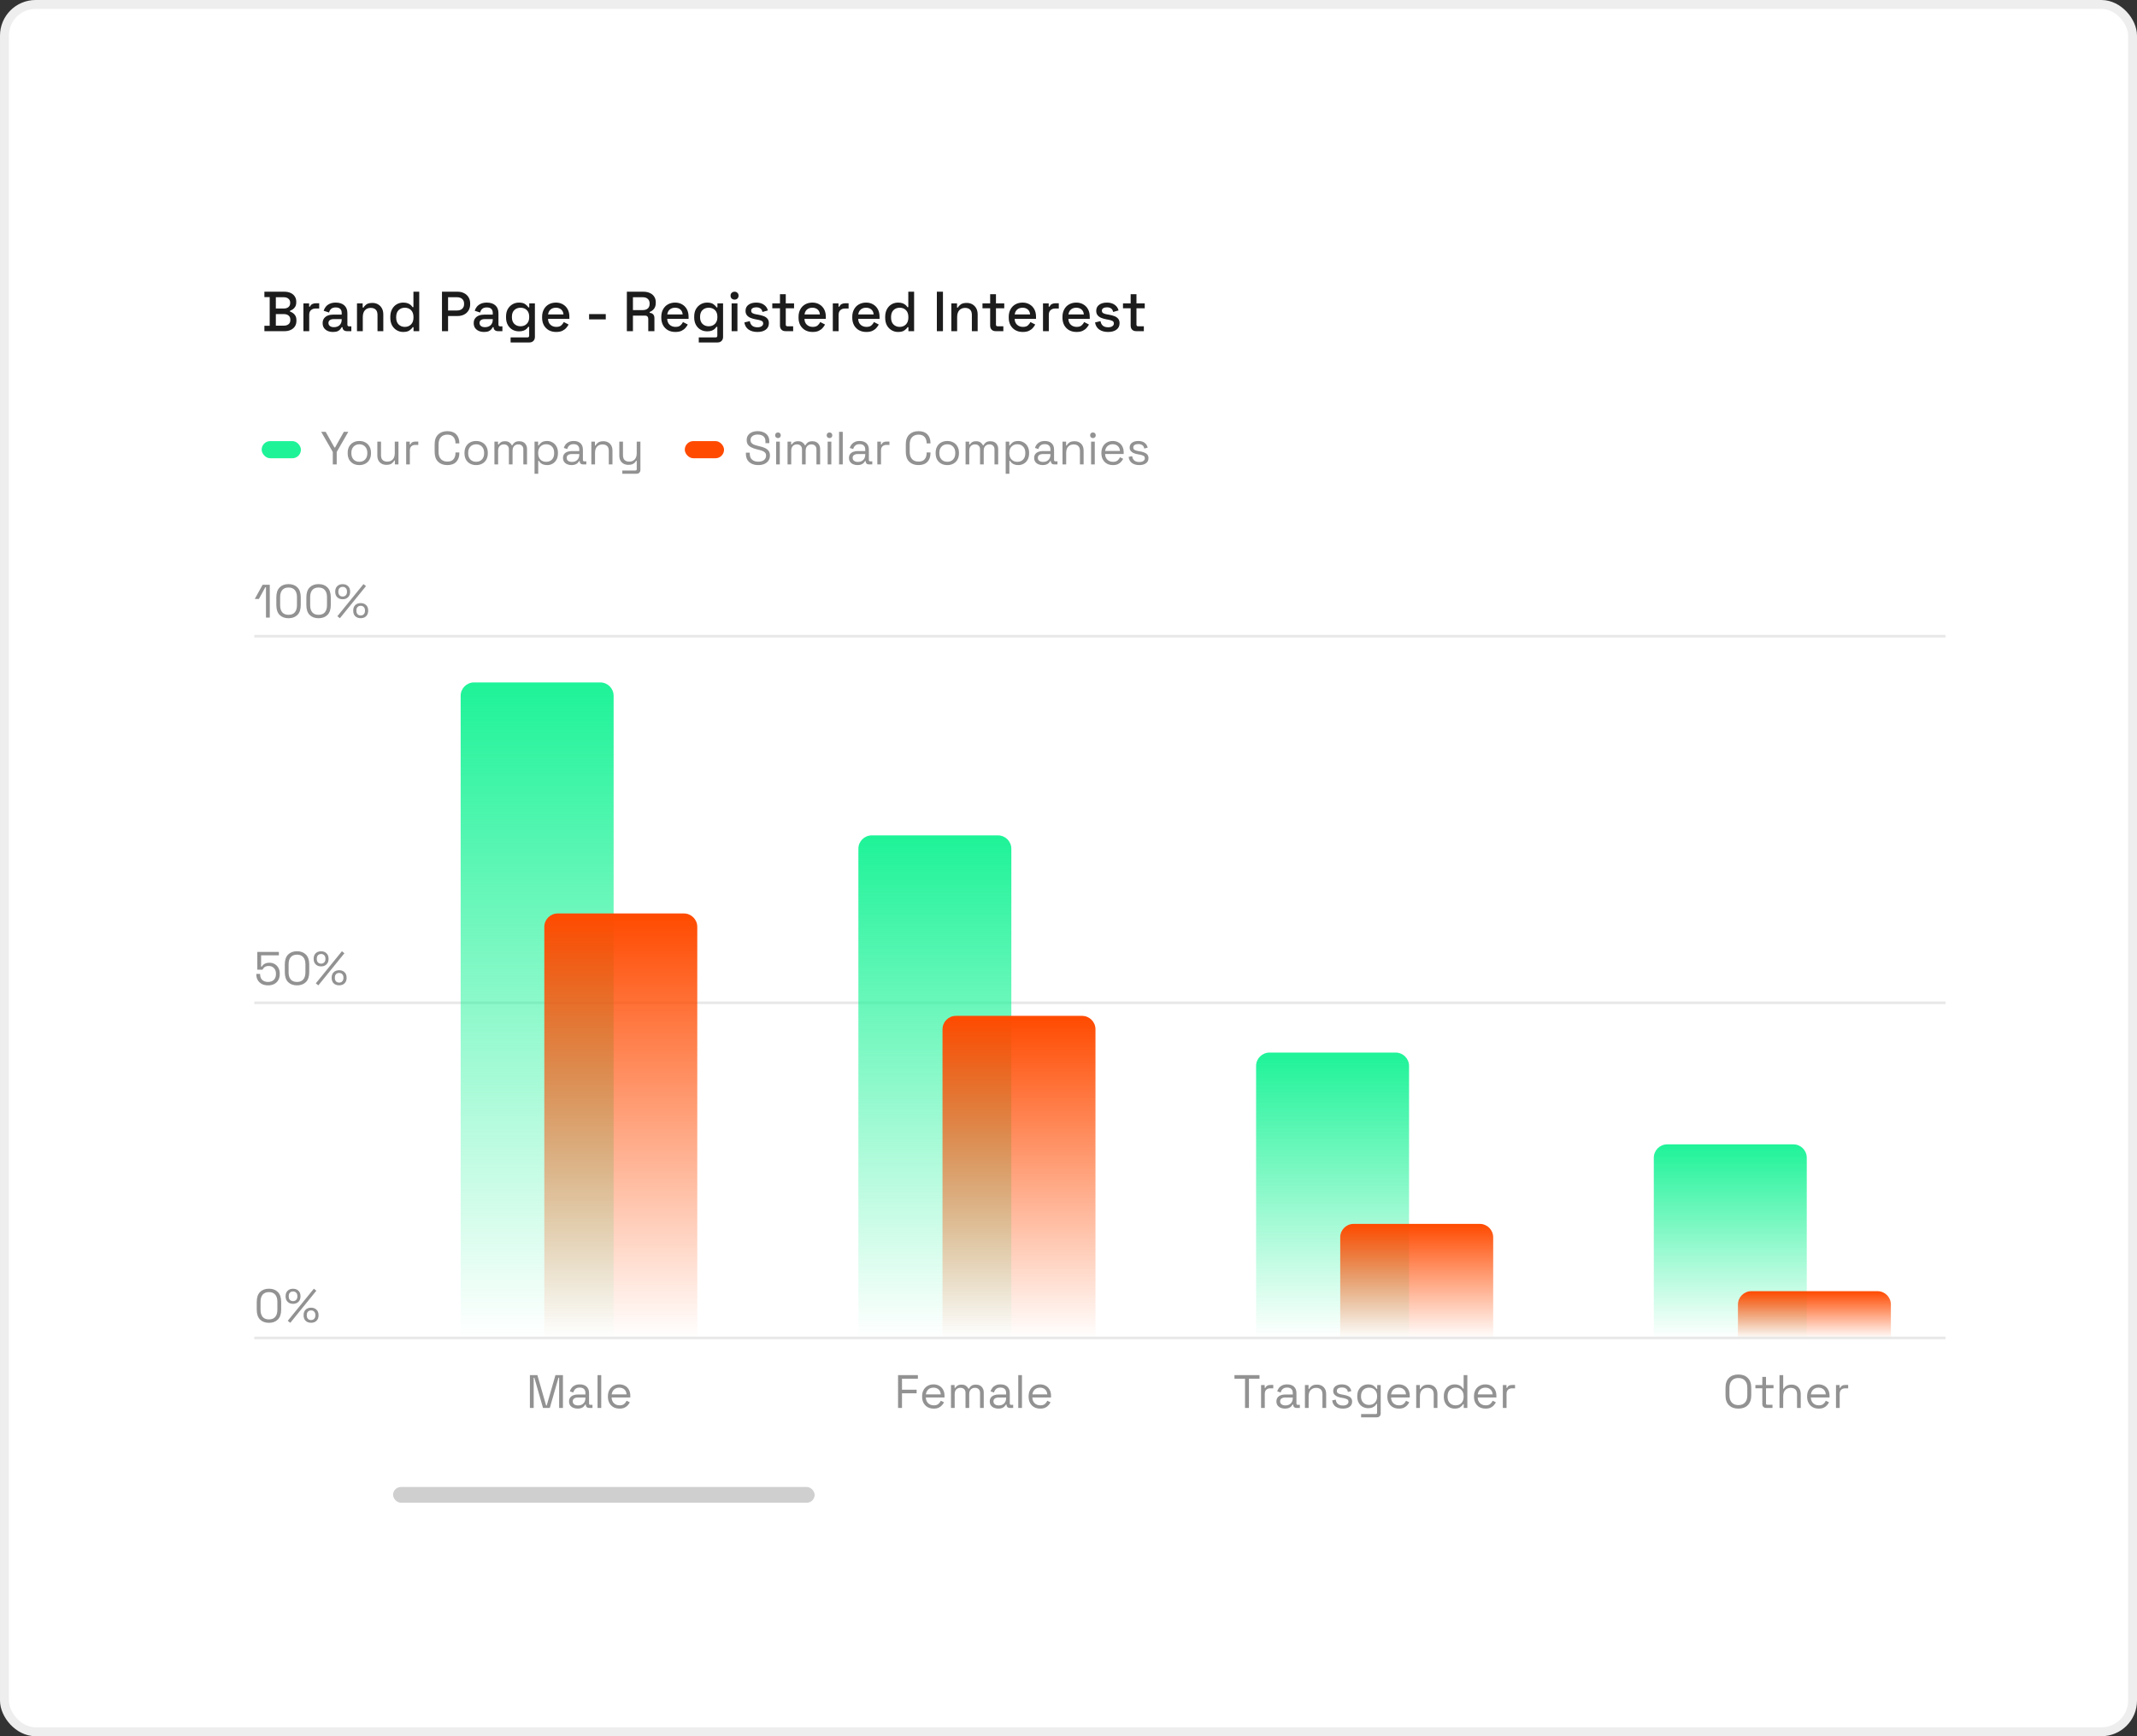 <svg width="480" height="390" viewBox="0 0 480 390" fill="none" xmlns="http://www.w3.org/2000/svg">
<rect x="0" y="0" width="480" height="390" fill="#333333" stroke="none"/>
<rect x="1" y="1" width="478" height="388" rx="7" fill="white"/>
<rect x="1" y="1" width="478" height="388" rx="7" stroke="#EEEEEE" stroke-width="2"/>
<g clip-path="url(#clip0_546_46884)">
<path d="M43 43.924C43 40.376 45.876 37.5 49.424 37.5H430.576C434.124 37.5 437 40.376 437 43.924V346.076C437 349.624 434.124 352.5 430.576 352.5H49.424C45.876 352.5 43 349.624 43 346.076V43.924Z" fill="white"/>
<path d="M57.115 225.255H487.634" stroke="#E8E8E8" stroke-width="0.588"/>
<path d="M59.743 138.722V131.921H59.585L58.153 134.542H57.227L58.985 131.352H60.596V138.722H59.743ZM64.806 138.869C63.971 138.869 63.304 138.624 62.806 138.132C62.315 137.634 62.069 136.89 62.069 135.9V134.174C62.069 133.191 62.315 132.451 62.806 131.952C63.304 131.454 63.971 131.205 64.806 131.205C65.649 131.205 66.315 131.454 66.807 131.952C67.305 132.451 67.554 133.191 67.554 134.174V135.9C67.554 136.89 67.305 137.634 66.807 138.132C66.315 138.624 65.649 138.869 64.806 138.869ZM64.806 138.101C65.438 138.101 65.912 137.911 66.228 137.532C66.543 137.153 66.701 136.623 66.701 135.943V134.121C66.701 133.44 66.54 132.914 66.217 132.542C65.894 132.163 65.424 131.973 64.806 131.973C64.189 131.973 63.718 132.163 63.396 132.542C63.08 132.921 62.922 133.447 62.922 134.121V135.943C62.922 136.63 63.08 137.164 63.396 137.543C63.712 137.915 64.182 138.101 64.806 138.101ZM71.551 138.869C70.716 138.869 70.049 138.624 69.551 138.132C69.059 137.634 68.814 136.89 68.814 135.9V134.174C68.814 133.191 69.059 132.451 69.551 131.952C70.049 131.454 70.716 131.205 71.551 131.205C72.393 131.205 73.06 131.454 73.551 131.952C74.049 132.451 74.299 133.191 74.299 134.174V135.9C74.299 136.89 74.049 137.634 73.551 138.132C73.06 138.624 72.393 138.869 71.551 138.869ZM71.551 138.101C72.183 138.101 72.656 137.911 72.972 137.532C73.288 137.153 73.446 136.623 73.446 135.943V134.121C73.446 133.44 73.284 132.914 72.962 132.542C72.639 132.163 72.169 131.973 71.551 131.973C70.933 131.973 70.463 132.163 70.14 132.542C69.824 132.921 69.666 133.447 69.666 134.121V135.943C69.666 136.63 69.824 137.164 70.14 137.543C70.456 137.915 70.926 138.101 71.551 138.101ZM76.348 138.869L75.779 138.417L81.643 131.205L82.201 131.658L76.348 138.869ZM81.022 138.859C80.51 138.859 80.099 138.711 79.79 138.417C79.489 138.115 79.338 137.708 79.338 137.195V137.132C79.338 136.62 79.489 136.216 79.79 135.921C80.099 135.62 80.51 135.469 81.022 135.469C81.52 135.469 81.924 135.62 82.233 135.921C82.542 136.216 82.696 136.62 82.696 137.132V137.195C82.696 137.708 82.542 138.115 82.233 138.417C81.931 138.711 81.528 138.859 81.022 138.859ZM81.022 138.248C81.317 138.248 81.549 138.153 81.717 137.964C81.892 137.774 81.98 137.529 81.98 137.227V137.101C81.98 136.792 81.892 136.546 81.717 136.364C81.549 136.174 81.317 136.079 81.022 136.079C80.72 136.079 80.482 136.174 80.306 136.364C80.138 136.546 80.054 136.792 80.054 137.101V137.227C80.054 137.529 80.138 137.774 80.306 137.964C80.482 138.153 80.72 138.248 81.022 138.248ZM76.969 134.605C76.457 134.605 76.049 134.455 75.748 134.153C75.446 133.851 75.295 133.447 75.295 132.942V132.879C75.295 132.367 75.446 131.963 75.748 131.668C76.049 131.366 76.457 131.215 76.969 131.215C77.474 131.215 77.878 131.366 78.18 131.668C78.488 131.963 78.643 132.367 78.643 132.879V132.942C78.643 133.447 78.488 133.851 78.18 134.153C77.878 134.455 77.474 134.605 76.969 134.605ZM76.969 133.995C77.264 133.995 77.499 133.9 77.674 133.711C77.85 133.521 77.937 133.275 77.937 132.974V132.847C77.937 132.538 77.85 132.293 77.674 132.11C77.499 131.921 77.264 131.826 76.969 131.826C76.667 131.826 76.428 131.921 76.253 132.11C76.085 132.293 76 132.538 76 132.847V132.974C76 133.275 76.085 133.521 76.253 133.711C76.428 133.9 76.667 133.995 76.969 133.995Z" fill="#929292"/>
<path d="M60.406 297.14C59.571 297.14 58.904 296.894 58.406 296.403C57.914 295.905 57.669 295.161 57.669 294.171V292.445C57.669 291.462 57.914 290.722 58.406 290.223C58.904 289.725 59.571 289.476 60.406 289.476C61.248 289.476 61.915 289.725 62.406 290.223C62.905 290.722 63.154 291.462 63.154 292.445V294.171C63.154 295.161 62.905 295.905 62.406 296.403C61.915 296.894 61.248 297.14 60.406 297.14ZM60.406 296.372C61.038 296.372 61.511 296.182 61.827 295.803C62.143 295.424 62.301 294.894 62.301 294.213V292.392C62.301 291.711 62.14 291.185 61.817 290.813C61.494 290.434 61.024 290.244 60.406 290.244C59.788 290.244 59.318 290.434 58.995 290.813C58.679 291.192 58.522 291.718 58.522 292.392V294.213C58.522 294.901 58.679 295.435 58.995 295.814C59.311 296.186 59.781 296.372 60.406 296.372ZM65.203 297.14L64.634 296.687L70.498 289.476L71.056 289.928L65.203 297.14ZM69.877 297.13C69.365 297.13 68.954 296.982 68.645 296.687C68.344 296.386 68.193 295.978 68.193 295.466V295.403C68.193 294.891 68.344 294.487 68.645 294.192C68.954 293.89 69.365 293.74 69.877 293.74C70.376 293.74 70.779 293.89 71.088 294.192C71.397 294.487 71.551 294.891 71.551 295.403V295.466C71.551 295.978 71.397 296.386 71.088 296.687C70.786 296.982 70.383 297.13 69.877 297.13ZM69.877 296.519C70.172 296.519 70.404 296.424 70.572 296.235C70.748 296.045 70.835 295.8 70.835 295.498V295.371C70.835 295.063 70.748 294.817 70.572 294.634C70.404 294.445 70.172 294.35 69.877 294.35C69.576 294.35 69.337 294.445 69.161 294.634C68.993 294.817 68.909 295.063 68.909 295.371V295.498C68.909 295.8 68.993 296.045 69.161 296.235C69.337 296.424 69.576 296.519 69.877 296.519ZM65.824 292.876C65.312 292.876 64.905 292.725 64.603 292.424C64.301 292.122 64.15 291.718 64.15 291.213V291.15C64.15 290.637 64.301 290.234 64.603 289.939C64.905 289.637 65.312 289.486 65.824 289.486C66.329 289.486 66.733 289.637 67.035 289.939C67.344 290.234 67.498 290.637 67.498 291.15V291.213C67.498 291.718 67.344 292.122 67.035 292.424C66.733 292.725 66.329 292.876 65.824 292.876ZM65.824 292.266C66.119 292.266 66.354 292.171 66.529 291.981C66.705 291.792 66.793 291.546 66.793 291.244V291.118C66.793 290.809 66.705 290.564 66.529 290.381C66.354 290.192 66.119 290.097 65.824 290.097C65.522 290.097 65.284 290.192 65.108 290.381C64.94 290.564 64.855 290.809 64.855 291.118V291.244C64.855 291.546 64.94 291.792 65.108 291.981C65.284 292.171 65.522 292.266 65.824 292.266Z" fill="#929292"/>
<path d="M60.217 221.338C59.676 221.338 59.209 221.237 58.816 221.033C58.423 220.822 58.118 220.535 57.9 220.17C57.683 219.798 57.574 219.37 57.574 218.885V218.759H58.427V218.854C58.427 219.408 58.588 219.833 58.911 220.128C59.234 220.422 59.662 220.57 60.196 220.57C60.757 220.57 61.196 220.412 61.511 220.096C61.827 219.78 61.985 219.349 61.985 218.801V218.706C61.985 218.18 61.831 217.762 61.522 217.453C61.22 217.138 60.827 216.98 60.343 216.98C60.062 216.98 59.831 217.025 59.648 217.117C59.466 217.201 59.322 217.31 59.216 217.443C59.111 217.569 59.023 217.692 58.953 217.811H57.795V213.821H62.638V214.59H58.648V217.138H58.795C58.873 216.997 58.978 216.86 59.111 216.727C59.252 216.594 59.438 216.481 59.669 216.39C59.901 216.299 60.188 216.253 60.532 216.253C60.961 216.253 61.347 216.352 61.691 216.548C62.041 216.745 62.319 217.025 62.522 217.39C62.733 217.755 62.838 218.19 62.838 218.696V218.812C62.838 219.31 62.733 219.749 62.522 220.128C62.312 220.507 62.01 220.805 61.617 221.022C61.224 221.233 60.757 221.338 60.217 221.338ZM66.709 221.338C65.873 221.338 65.207 221.093 64.708 220.601C64.217 220.103 63.971 219.359 63.971 218.369V216.643C63.971 215.66 64.217 214.92 64.708 214.421C65.207 213.923 65.873 213.674 66.709 213.674C67.551 213.674 68.218 213.923 68.709 214.421C69.207 214.92 69.456 215.66 69.456 216.643V218.369C69.456 219.359 69.207 220.103 68.709 220.601C68.218 221.093 67.551 221.338 66.709 221.338ZM66.709 220.57C67.34 220.57 67.814 220.38 68.13 220.001C68.446 219.622 68.603 219.092 68.603 218.412V216.59C68.603 215.909 68.442 215.383 68.119 215.011C67.796 214.632 67.326 214.442 66.709 214.442C66.091 214.442 65.621 214.632 65.298 215.011C64.982 215.39 64.824 215.916 64.824 216.59V218.412C64.824 219.099 64.982 219.633 65.298 220.012C65.614 220.384 66.084 220.57 66.709 220.57ZM71.505 221.338L70.937 220.886L76.801 213.674L77.359 214.127L71.505 221.338ZM76.18 221.328C75.667 221.328 75.257 221.18 74.948 220.886C74.646 220.584 74.495 220.177 74.495 219.664V219.601C74.495 219.089 74.646 218.685 74.948 218.39C75.257 218.089 75.667 217.938 76.18 217.938C76.678 217.938 77.082 218.089 77.39 218.39C77.699 218.685 77.854 219.089 77.854 219.601V219.664C77.854 220.177 77.699 220.584 77.39 220.886C77.089 221.18 76.685 221.328 76.18 221.328ZM76.18 220.717C76.475 220.717 76.706 220.622 76.874 220.433C77.05 220.243 77.138 219.998 77.138 219.696V219.57C77.138 219.261 77.05 219.015 76.874 218.833C76.706 218.643 76.475 218.548 76.18 218.548C75.878 218.548 75.639 218.643 75.464 218.833C75.295 219.015 75.211 219.261 75.211 219.57V219.696C75.211 219.998 75.295 220.243 75.464 220.433C75.639 220.622 75.878 220.717 76.18 220.717ZM72.126 217.074C71.614 217.074 71.207 216.924 70.905 216.622C70.603 216.32 70.453 215.916 70.453 215.411V215.348C70.453 214.836 70.603 214.432 70.905 214.137C71.207 213.835 71.614 213.684 72.126 213.684C72.632 213.684 73.035 213.835 73.337 214.137C73.646 214.432 73.8 214.836 73.8 215.348V215.411C73.8 215.916 73.646 216.32 73.337 216.622C73.035 216.924 72.632 217.074 72.126 217.074ZM72.126 216.464C72.421 216.464 72.656 216.369 72.832 216.18C73.007 215.99 73.095 215.744 73.095 215.443V215.316C73.095 215.007 73.007 214.762 72.832 214.579C72.656 214.39 72.421 214.295 72.126 214.295C71.825 214.295 71.586 214.39 71.41 214.579C71.242 214.762 71.158 215.007 71.158 215.316V215.443C71.158 215.744 71.242 215.99 71.41 216.18C71.586 216.369 71.825 216.464 72.126 216.464Z" fill="#929292"/>
<g clip-path="url(#clip1_546_46884)">
<path d="M103.471 156.298C103.471 154.635 104.819 153.287 106.481 153.287H134.819C136.482 153.287 137.829 154.635 137.829 156.298V300.679H103.471V156.298Z" fill="url(#paint0_linear_546_46884)"/>
<path d="M122.261 208.198C122.261 206.535 123.609 205.187 125.271 205.187H153.609C155.272 205.187 156.619 206.535 156.619 208.198V300.646H122.261V208.198Z" fill="url(#paint1_linear_546_46884)"/>
<path d="M119.021 316.265V308.895H120.705L122.664 315.707H122.8L124.759 308.895H126.443V316.265H125.59V309.474H125.443L123.495 316.265H121.969L120.021 309.474H119.874V316.265H119.021ZM129.741 316.412C129.383 316.412 129.057 316.349 128.762 316.223C128.467 316.096 128.235 315.914 128.067 315.675C127.898 315.437 127.814 315.145 127.814 314.802C127.814 314.451 127.898 314.163 128.067 313.938C128.235 313.707 128.467 313.535 128.762 313.422C129.057 313.303 129.386 313.243 129.751 313.243H131.489V312.864C131.489 312.499 131.38 312.212 131.162 312.001C130.952 311.791 130.636 311.685 130.215 311.685C129.801 311.685 129.478 311.787 129.246 311.991C129.014 312.187 128.857 312.454 128.772 312.791L127.993 312.538C128.077 312.25 128.211 311.991 128.393 311.759C128.576 311.52 128.818 311.331 129.12 311.19C129.429 311.043 129.797 310.969 130.225 310.969C130.885 310.969 131.397 311.141 131.762 311.485C132.127 311.822 132.31 312.299 132.31 312.917V315.244C132.31 315.454 132.408 315.56 132.605 315.56H133.078V316.265H132.352C132.12 316.265 131.934 316.202 131.794 316.075C131.653 315.942 131.583 315.767 131.583 315.549V315.496H131.457C131.38 315.63 131.274 315.77 131.141 315.917C131.015 316.058 130.839 316.174 130.615 316.265C130.39 316.363 130.099 316.412 129.741 316.412ZM129.836 315.696C130.327 315.696 130.724 315.552 131.025 315.265C131.334 314.97 131.489 314.559 131.489 314.033V313.917H129.783C129.453 313.917 129.179 313.991 128.962 314.138C128.751 314.279 128.646 314.493 128.646 314.78C128.646 315.068 128.755 315.293 128.972 315.454C129.197 315.616 129.485 315.696 129.836 315.696ZM134.217 316.265V308.895H135.049V316.265H134.217ZM139.156 316.412C138.637 316.412 138.181 316.303 137.788 316.086C137.395 315.861 137.089 315.549 136.872 315.149C136.654 314.749 136.545 314.286 136.545 313.759V313.633C136.545 313.099 136.654 312.633 136.872 312.233C137.089 311.833 137.391 311.524 137.777 311.306C138.163 311.082 138.605 310.969 139.104 310.969C139.588 310.969 140.016 311.075 140.388 311.285C140.76 311.489 141.051 311.783 141.262 312.17C141.472 312.556 141.578 313.008 141.578 313.528V313.907H137.377C137.398 314.461 137.577 314.896 137.914 315.212C138.251 315.521 138.672 315.675 139.177 315.675C139.619 315.675 139.96 315.574 140.198 315.37C140.437 315.166 140.62 314.924 140.746 314.644L141.462 314.991C141.357 315.209 141.209 315.426 141.02 315.644C140.837 315.861 140.595 316.044 140.293 316.191C139.998 316.339 139.619 316.412 139.156 316.412ZM137.387 313.222H140.735C140.707 312.745 140.542 312.373 140.241 312.106C139.946 311.84 139.567 311.706 139.104 311.706C138.633 311.706 138.247 311.84 137.945 312.106C137.644 312.373 137.458 312.745 137.387 313.222Z" fill="#929292"/>
<path d="M192.803 190.658C192.803 188.995 194.151 187.647 195.813 187.647H224.151C225.814 187.647 227.161 188.995 227.161 190.658V300.687H192.803V190.658Z" fill="url(#paint2_linear_546_46884)"/>
<path d="M282.136 239.448C282.136 237.785 283.484 236.437 285.146 236.437H313.484C315.147 236.437 316.494 237.785 316.494 239.448V300.688H282.136V239.448Z" fill="url(#paint3_linear_546_46884)"/>
<path d="M371.468 260.062C371.468 258.4 372.816 257.052 374.478 257.052H402.816C404.479 257.052 405.826 258.4 405.826 260.062V300.687H371.468V260.062Z" fill="url(#paint4_linear_546_46884)"/>
<path d="M211.7 231.201C211.7 229.539 213.048 228.191 214.711 228.191H243.048C244.711 228.191 246.059 229.539 246.059 231.201V300.687H211.7V231.201Z" fill="url(#paint5_linear_546_46884)"/>
<path d="M301.033 277.929C301.033 276.267 302.381 274.919 304.044 274.919H332.381C334.044 274.919 335.392 276.267 335.392 277.929V300.688H301.033V277.929Z" fill="url(#paint6_linear_546_46884)"/>
<path d="M390.365 293.047C390.365 291.384 391.713 290.036 393.376 290.036H421.713C423.376 290.036 424.724 291.384 424.724 293.047V300.688H390.365V293.047Z" fill="url(#paint7_linear_546_46884)"/>
<path d="M201.717 316.265V308.895H206.171V309.695H202.602V312.17H205.886V312.97H202.602V316.265H201.717ZM209.731 316.412C209.212 316.412 208.755 316.303 208.362 316.086C207.969 315.861 207.664 315.549 207.446 315.149C207.229 314.749 207.12 314.286 207.12 313.759V313.633C207.12 313.099 207.229 312.633 207.446 312.233C207.664 311.833 207.966 311.524 208.352 311.306C208.738 311.082 209.18 310.969 209.678 310.969C210.163 310.969 210.591 311.075 210.963 311.285C211.335 311.489 211.626 311.783 211.837 312.17C212.047 312.556 212.152 313.008 212.152 313.528V313.907H207.952C207.973 314.461 208.152 314.896 208.489 315.212C208.826 315.521 209.247 315.675 209.752 315.675C210.194 315.675 210.535 315.574 210.773 315.37C211.012 315.166 211.194 314.924 211.321 314.644L212.037 314.991C211.931 315.209 211.784 315.426 211.594 315.644C211.412 315.861 211.17 316.044 210.868 316.191C210.573 316.339 210.194 316.412 209.731 316.412ZM207.962 313.222H211.31C211.282 312.745 211.117 312.373 210.815 312.106C210.521 311.84 210.142 311.706 209.678 311.706C209.208 311.706 208.822 311.84 208.52 312.106C208.218 312.373 208.032 312.745 207.962 313.222ZM213.603 316.265V311.117H214.414V311.759H214.561C214.659 311.576 214.821 311.408 215.045 311.254C215.27 311.099 215.586 311.022 215.993 311.022C216.393 311.022 216.716 311.11 216.961 311.285C217.214 311.461 217.397 311.675 217.509 311.927H217.656C217.776 311.675 217.955 311.461 218.193 311.285C218.439 311.11 218.779 311.022 219.214 311.022C219.558 311.022 219.86 311.092 220.12 311.233C220.38 311.373 220.583 311.576 220.731 311.843C220.885 312.103 220.962 312.415 220.962 312.78V316.265H220.13V312.854C220.13 312.51 220.029 312.24 219.825 312.043C219.629 311.84 219.351 311.738 218.993 311.738C218.614 311.738 218.302 311.861 218.056 312.106C217.818 312.352 217.698 312.706 217.698 313.17V316.265H216.867V312.854C216.867 312.51 216.765 312.24 216.561 312.043C216.365 311.84 216.088 311.738 215.73 311.738C215.351 311.738 215.038 311.861 214.793 312.106C214.554 312.352 214.435 312.706 214.435 313.17V316.265H213.603ZM224.24 316.412C223.882 316.412 223.556 316.349 223.261 316.223C222.966 316.096 222.735 315.914 222.566 315.675C222.398 315.437 222.313 315.145 222.313 314.802C222.313 314.451 222.398 314.163 222.566 313.938C222.735 313.707 222.966 313.535 223.261 313.422C223.556 313.303 223.886 313.243 224.251 313.243H225.988V312.864C225.988 312.499 225.879 312.212 225.661 312.001C225.451 311.791 225.135 311.685 224.714 311.685C224.3 311.685 223.977 311.787 223.745 311.991C223.514 312.187 223.356 312.454 223.271 312.791L222.492 312.538C222.577 312.25 222.71 311.991 222.892 311.759C223.075 311.52 223.317 311.331 223.619 311.19C223.928 311.043 224.296 310.969 224.724 310.969C225.384 310.969 225.896 311.141 226.261 311.485C226.626 311.822 226.809 312.299 226.809 312.917V315.244C226.809 315.454 226.907 315.56 227.104 315.56H227.577V316.265H226.851C226.619 316.265 226.433 316.202 226.293 316.075C226.153 315.942 226.082 315.767 226.082 315.549V315.496H225.956C225.879 315.63 225.774 315.77 225.64 315.917C225.514 316.058 225.338 316.174 225.114 316.265C224.889 316.363 224.598 316.412 224.24 316.412ZM224.335 315.696C224.826 315.696 225.223 315.552 225.524 315.265C225.833 314.97 225.988 314.559 225.988 314.033V313.917H224.282C223.952 313.917 223.679 313.991 223.461 314.138C223.25 314.279 223.145 314.493 223.145 314.78C223.145 315.068 223.254 315.293 223.471 315.454C223.696 315.616 223.984 315.696 224.335 315.696ZM228.716 316.265V308.895H229.548V316.265H228.716ZM233.655 316.412C233.136 316.412 232.68 316.303 232.287 316.086C231.894 315.861 231.588 315.549 231.371 315.149C231.153 314.749 231.044 314.286 231.044 313.759V313.633C231.044 313.099 231.153 312.633 231.371 312.233C231.588 311.833 231.89 311.524 232.276 311.306C232.662 311.082 233.104 310.969 233.603 310.969C234.087 310.969 234.515 311.075 234.887 311.285C235.259 311.489 235.55 311.783 235.761 312.17C235.971 312.556 236.077 313.008 236.077 313.528V313.907H231.876C231.897 314.461 232.076 314.896 232.413 315.212C232.75 315.521 233.171 315.675 233.676 315.675C234.119 315.675 234.459 315.574 234.698 315.37C234.936 315.166 235.119 314.924 235.245 314.644L235.961 314.991C235.856 315.209 235.708 315.426 235.519 315.644C235.336 315.861 235.094 316.044 234.792 316.191C234.498 316.339 234.119 316.412 233.655 316.412ZM231.887 313.222H235.235C235.206 312.745 235.042 312.373 234.74 312.106C234.445 311.84 234.066 311.706 233.603 311.706C233.132 311.706 232.746 311.84 232.445 312.106C232.143 312.373 231.957 312.745 231.887 313.222Z" fill="#929292"/>
<path d="M279.647 316.265V309.695H277.278V308.895H282.9V309.695H280.532V316.265H279.647ZM283.255 316.265V311.117H284.066V311.748H284.213C284.305 311.524 284.445 311.359 284.634 311.254C284.824 311.148 285.073 311.096 285.382 311.096H285.993V311.854H285.329C284.957 311.854 284.656 311.959 284.424 312.17C284.199 312.373 284.087 312.692 284.087 313.128V316.265H283.255ZM288.628 316.412C288.27 316.412 287.944 316.349 287.649 316.223C287.354 316.096 287.123 315.914 286.954 315.675C286.786 315.437 286.702 315.145 286.702 314.802C286.702 314.451 286.786 314.163 286.954 313.938C287.123 313.707 287.354 313.535 287.649 313.422C287.944 313.303 288.274 313.243 288.639 313.243H290.376V312.864C290.376 312.499 290.267 312.212 290.05 312.001C289.839 311.791 289.523 311.685 289.102 311.685C288.688 311.685 288.365 311.787 288.133 311.991C287.902 312.187 287.744 312.454 287.66 312.791L286.881 312.538C286.965 312.25 287.098 311.991 287.281 311.759C287.463 311.52 287.705 311.331 288.007 311.19C288.316 311.043 288.684 310.969 289.113 310.969C289.772 310.969 290.285 311.141 290.65 311.485C291.015 311.822 291.197 312.299 291.197 312.917V315.244C291.197 315.454 291.295 315.56 291.492 315.56H291.966V316.265H291.239C291.008 316.265 290.822 316.202 290.681 316.075C290.541 315.942 290.471 315.767 290.471 315.549V315.496H290.344C290.267 315.63 290.162 315.77 290.029 315.917C289.902 316.058 289.727 316.174 289.502 316.265C289.278 316.363 288.986 316.412 288.628 316.412ZM288.723 315.696C289.214 315.696 289.611 315.552 289.913 315.265C290.222 314.97 290.376 314.559 290.376 314.033V313.917H288.67C288.341 313.917 288.067 313.991 287.849 314.138C287.639 314.279 287.533 314.493 287.533 314.78C287.533 315.068 287.642 315.293 287.86 315.454C288.084 315.616 288.372 315.696 288.723 315.696ZM293.105 316.265V311.117H293.915V311.991H294.063C294.175 311.745 294.365 311.524 294.631 311.327C294.905 311.124 295.305 311.022 295.831 311.022C296.218 311.022 296.561 311.103 296.863 311.264C297.172 311.426 297.418 311.664 297.6 311.98C297.783 312.296 297.874 312.685 297.874 313.149V316.265H297.042V313.212C297.042 312.699 296.912 312.327 296.653 312.096C296.4 311.864 296.056 311.748 295.621 311.748C295.123 311.748 294.716 311.91 294.4 312.233C294.091 312.556 293.936 313.036 293.936 313.675V316.265H293.105ZM301.635 316.412C300.997 316.412 300.456 316.265 300.014 315.97C299.579 315.675 299.316 315.209 299.224 314.57L300.014 314.391C300.07 314.728 300.175 314.995 300.33 315.191C300.484 315.381 300.674 315.517 300.898 315.602C301.13 315.679 301.376 315.717 301.635 315.717C302.021 315.717 302.327 315.64 302.551 315.486C302.776 315.331 302.888 315.124 302.888 314.865C302.888 314.598 302.779 314.412 302.562 314.307C302.351 314.194 302.06 314.103 301.688 314.033L301.256 313.959C300.926 313.903 300.625 313.815 300.351 313.696C300.077 313.577 299.86 313.415 299.698 313.212C299.537 313.008 299.456 312.752 299.456 312.443C299.456 311.98 299.635 311.619 299.993 311.359C300.351 311.099 300.825 310.969 301.414 310.969C301.997 310.969 302.467 311.103 302.825 311.369C303.19 311.629 303.425 311.998 303.53 312.475L302.751 312.675C302.688 312.303 302.537 312.043 302.299 311.896C302.06 311.741 301.765 311.664 301.414 311.664C301.063 311.664 300.786 311.731 300.583 311.864C300.379 311.991 300.277 312.18 300.277 312.433C300.277 312.678 300.372 312.861 300.562 312.98C300.758 313.092 301.018 313.177 301.341 313.233L301.772 313.307C302.137 313.37 302.464 313.457 302.751 313.57C303.046 313.675 303.278 313.829 303.446 314.033C303.622 314.237 303.709 314.503 303.709 314.833C303.709 315.338 303.52 315.728 303.141 316.002C302.769 316.275 302.267 316.412 301.635 316.412ZM304.861 313.717V313.57C304.861 313.029 304.969 312.566 305.187 312.18C305.404 311.794 305.699 311.496 306.071 311.285C306.443 311.075 306.85 310.969 307.293 310.969C307.833 310.969 308.247 311.075 308.535 311.285C308.83 311.489 309.047 311.717 309.188 311.969H309.335V311.117H310.125V317.465C310.125 317.746 310.047 317.967 309.893 318.128C309.739 318.29 309.514 318.37 309.219 318.37H305.724V317.634H308.998C309.209 317.634 309.314 317.528 309.314 317.318V315.359H309.166C309.082 315.514 308.963 315.665 308.809 315.812C308.654 315.96 308.454 316.082 308.208 316.181C307.963 316.272 307.657 316.318 307.293 316.318C306.85 316.318 306.443 316.212 306.071 316.002C305.699 315.791 305.404 315.493 305.187 315.107C304.969 314.714 304.861 314.251 304.861 313.717ZM307.514 315.581C308.047 315.581 308.479 315.412 308.809 315.075C309.145 314.738 309.314 314.275 309.314 313.686V313.601C309.314 313.005 309.145 312.541 308.809 312.212C308.479 311.875 308.047 311.706 307.514 311.706C306.987 311.706 306.552 311.875 306.208 312.212C305.871 312.541 305.703 313.005 305.703 313.601V313.686C305.703 314.275 305.871 314.738 306.208 315.075C306.552 315.412 306.987 315.581 307.514 315.581ZM314.226 316.412C313.707 316.412 313.251 316.303 312.858 316.086C312.465 315.861 312.159 315.549 311.942 315.149C311.724 314.749 311.615 314.286 311.615 313.759V313.633C311.615 313.099 311.724 312.633 311.942 312.233C312.159 311.833 312.461 311.524 312.847 311.306C313.233 311.082 313.675 310.969 314.174 310.969C314.658 310.969 315.086 311.075 315.458 311.285C315.83 311.489 316.121 311.783 316.332 312.17C316.542 312.556 316.648 313.008 316.648 313.528V313.907H312.447C312.468 314.461 312.647 314.896 312.984 315.212C313.321 315.521 313.742 315.675 314.247 315.675C314.689 315.675 315.03 315.574 315.269 315.37C315.507 315.166 315.69 314.924 315.816 314.644L316.532 314.991C316.427 315.209 316.279 315.426 316.09 315.644C315.907 315.861 315.665 316.044 315.363 316.191C315.068 316.339 314.689 316.412 314.226 316.412ZM312.458 313.222H315.805C315.777 312.745 315.612 312.373 315.311 312.106C315.016 311.84 314.637 311.706 314.174 311.706C313.703 311.706 313.317 311.84 313.016 312.106C312.714 312.373 312.528 312.745 312.458 313.222ZM318.098 316.265V311.117H318.909V311.991H319.056C319.169 311.745 319.358 311.524 319.625 311.327C319.899 311.124 320.299 311.022 320.825 311.022C321.211 311.022 321.555 311.103 321.857 311.264C322.166 311.426 322.411 311.664 322.594 311.98C322.776 312.296 322.868 312.685 322.868 313.149V316.265H322.036V313.212C322.036 312.699 321.906 312.327 321.646 312.096C321.394 311.864 321.05 311.748 320.615 311.748C320.116 311.748 319.709 311.91 319.393 312.233C319.085 312.556 318.93 313.036 318.93 313.675V316.265H318.098ZM326.734 316.412C326.292 316.412 325.885 316.307 325.513 316.096C325.141 315.886 324.846 315.581 324.629 315.181C324.411 314.78 324.302 314.307 324.302 313.759V313.622C324.302 313.075 324.411 312.605 324.629 312.212C324.846 311.812 325.138 311.506 325.503 311.296C325.875 311.078 326.285 310.969 326.734 310.969C327.092 310.969 327.394 311.018 327.64 311.117C327.892 311.208 328.096 311.327 328.25 311.475C328.405 311.615 328.524 311.766 328.608 311.927H328.756V308.895H329.587V316.265H328.777V315.412H328.629C328.489 315.672 328.271 315.903 327.977 316.107C327.682 316.311 327.268 316.412 326.734 316.412ZM326.955 315.675C327.489 315.675 327.92 315.507 328.25 315.17C328.587 314.826 328.756 314.349 328.756 313.738V313.643C328.756 313.033 328.587 312.559 328.25 312.222C327.92 311.878 327.489 311.706 326.955 311.706C326.429 311.706 325.994 311.878 325.65 312.222C325.313 312.559 325.145 313.033 325.145 313.643V313.738C325.145 314.349 325.313 314.826 325.65 315.17C325.994 315.507 326.429 315.675 326.955 315.675ZM333.689 316.412C333.169 316.412 332.713 316.303 332.32 316.086C331.927 315.861 331.622 315.549 331.404 315.149C331.186 314.749 331.078 314.286 331.078 313.759V313.633C331.078 313.099 331.186 312.633 331.404 312.233C331.622 311.833 331.923 311.524 332.309 311.306C332.695 311.082 333.138 310.969 333.636 310.969C334.12 310.969 334.548 311.075 334.92 311.285C335.292 311.489 335.584 311.783 335.794 312.17C336.005 312.556 336.11 313.008 336.11 313.528V313.907H331.909C331.93 314.461 332.109 314.896 332.446 315.212C332.783 315.521 333.204 315.675 333.71 315.675C334.152 315.675 334.492 315.574 334.731 315.37C334.97 315.166 335.152 314.924 335.278 314.644L335.994 314.991C335.889 315.209 335.742 315.426 335.552 315.644C335.37 315.861 335.127 316.044 334.826 316.191C334.531 316.339 334.152 316.412 333.689 316.412ZM331.92 313.222H335.268C335.24 312.745 335.075 312.373 334.773 312.106C334.478 311.84 334.099 311.706 333.636 311.706C333.166 311.706 332.78 311.84 332.478 312.106C332.176 312.373 331.99 312.745 331.92 313.222ZM337.561 316.265V311.117H338.371V311.748H338.519C338.61 311.524 338.75 311.359 338.94 311.254C339.129 311.148 339.379 311.096 339.687 311.096H340.298V311.854H339.635C339.263 311.854 338.961 311.959 338.729 312.17C338.505 312.373 338.392 312.692 338.392 313.128V316.265H337.561Z" fill="#929292"/>
<path d="M390.46 316.412C389.582 316.412 388.881 316.16 388.354 315.654C387.835 315.142 387.575 314.398 387.575 313.422V311.738C387.575 310.762 387.835 310.022 388.354 309.516C388.881 309.004 389.582 308.748 390.46 308.748C391.344 308.748 392.046 309.004 392.565 309.516C393.092 310.022 393.355 310.762 393.355 311.738V313.422C393.355 314.398 393.092 315.142 392.565 315.654C392.046 316.16 391.344 316.412 390.46 316.412ZM390.46 315.623C391.098 315.623 391.593 315.433 391.944 315.054C392.295 314.668 392.471 314.135 392.471 313.454V311.706C392.471 311.025 392.295 310.496 391.944 310.117C391.593 309.731 391.098 309.538 390.46 309.538C389.828 309.538 389.337 309.731 388.986 310.117C388.635 310.496 388.459 311.025 388.459 311.706V313.454C388.459 314.135 388.635 314.668 388.986 315.054C389.337 315.433 389.828 315.623 390.46 315.623ZM396.755 316.265C396.46 316.265 396.232 316.184 396.071 316.023C395.916 315.861 395.839 315.64 395.839 315.359V311.843H394.291V311.117H395.839V309.285H396.671V311.117H398.355V311.843H396.671V315.233C396.671 315.444 396.772 315.549 396.976 315.549H398.123V316.265H396.755ZM399.702 316.265V308.895H400.534V311.938H400.681C400.752 311.783 400.857 311.64 400.997 311.506C401.145 311.366 401.331 311.25 401.555 311.159C401.787 311.068 402.078 311.022 402.429 311.022C402.815 311.022 403.159 311.106 403.461 311.275C403.77 311.436 404.015 311.675 404.198 311.991C404.38 312.299 404.471 312.685 404.471 313.149V316.265H403.64V313.212C403.64 312.699 403.51 312.327 403.25 312.096C402.998 311.864 402.654 311.748 402.218 311.748C401.72 311.748 401.313 311.91 400.997 312.233C400.688 312.556 400.534 313.036 400.534 313.675V316.265H399.702ZM408.517 316.412C407.998 316.412 407.542 316.303 407.149 316.086C406.755 315.861 406.45 315.549 406.233 315.149C406.015 314.749 405.906 314.286 405.906 313.759V313.633C405.906 313.099 406.015 312.633 406.233 312.233C406.45 311.833 406.752 311.524 407.138 311.306C407.524 311.082 407.966 310.969 408.465 310.969C408.949 310.969 409.377 311.075 409.749 311.285C410.121 311.489 410.412 311.783 410.623 312.17C410.833 312.556 410.939 313.008 410.939 313.528V313.907H406.738C406.759 314.461 406.938 314.896 407.275 315.212C407.612 315.521 408.033 315.675 408.538 315.675C408.98 315.675 409.321 315.574 409.559 315.37C409.798 315.166 409.981 314.924 410.107 314.644L410.823 314.991C410.718 315.209 410.57 315.426 410.381 315.644C410.198 315.861 409.956 316.044 409.654 316.191C409.359 316.339 408.98 316.412 408.517 316.412ZM406.748 313.222H410.096C410.068 312.745 409.903 312.373 409.602 312.106C409.307 311.84 408.928 311.706 408.465 311.706C407.994 311.706 407.608 311.84 407.306 312.106C407.005 312.373 406.819 312.745 406.748 313.222ZM412.389 316.265V311.117H413.2V311.748H413.347C413.439 311.524 413.579 311.359 413.768 311.254C413.958 311.148 414.207 311.096 414.516 311.096H415.127V311.854H414.463C414.091 311.854 413.79 311.959 413.558 312.17C413.333 312.373 413.221 312.692 413.221 313.128V316.265H412.389Z" fill="#929292"/>
</g>
<path d="M57.115 300.537H487.634" stroke="#E8E8E8" stroke-width="0.588"/>
<path d="M57.115 142.916H487.634" stroke="#E8E8E8" stroke-width="0.588"/>
<rect x="182.981" y="337.548" width="94.691" height="3.529" rx="1.764" transform="rotate(-180 182.981 337.548)" fill="#CFCFCF"/>
<path d="M74.751 104.325V101.529L72.144 96.995H73.149L75.117 100.513H75.264L77.232 96.995H78.237L75.63 101.529V104.325H74.751ZM80.713 104.471C80.197 104.471 79.739 104.363 79.341 104.147C78.951 103.93 78.643 103.627 78.42 103.236C78.204 102.838 78.096 102.37 78.096 101.833V101.697C78.096 101.166 78.204 100.702 78.42 100.304C78.643 99.906 78.951 99.599 79.341 99.383C79.739 99.166 80.197 99.058 80.713 99.058C81.23 99.058 81.683 99.166 82.074 99.383C82.472 99.599 82.779 99.906 82.996 100.304C83.219 100.702 83.331 101.166 83.331 101.697V101.833C83.331 102.37 83.219 102.838 82.996 103.236C82.779 103.627 82.472 103.93 82.074 104.147C81.683 104.363 81.23 104.471 80.713 104.471ZM80.713 103.728C81.258 103.728 81.69 103.557 82.011 103.215C82.34 102.866 82.504 102.398 82.504 101.812V101.718C82.504 101.131 82.34 100.667 82.011 100.325C81.69 99.976 81.258 99.802 80.713 99.802C80.176 99.802 79.743 99.976 79.415 100.325C79.087 100.667 78.923 101.131 78.923 101.718V101.812C78.923 102.398 79.087 102.866 79.415 103.215C79.743 103.557 80.176 103.728 80.713 103.728ZM86.777 104.419C86.407 104.419 86.065 104.339 85.751 104.178C85.444 104.018 85.2 103.78 85.018 103.466C84.844 103.145 84.756 102.758 84.756 102.304V99.205H85.584V102.241C85.584 102.751 85.709 103.121 85.96 103.351C86.219 103.581 86.564 103.696 86.997 103.696C87.486 103.696 87.887 103.536 88.201 103.215C88.515 102.894 88.672 102.416 88.672 101.78V99.205H89.5V104.325H88.693V103.456H88.547C88.435 103.7 88.243 103.923 87.971 104.126C87.699 104.321 87.301 104.419 86.777 104.419ZM91.23 104.325V99.205H92.037V99.833H92.183C92.274 99.609 92.413 99.445 92.602 99.341C92.79 99.236 93.038 99.184 93.345 99.184H93.953V99.938H93.293C92.923 99.938 92.623 100.042 92.393 100.252C92.169 100.454 92.058 100.772 92.058 101.205V104.325H91.23ZM100.484 104.471C99.612 104.471 98.917 104.22 98.4 103.717C97.884 103.208 97.626 102.468 97.626 101.498V99.822C97.626 98.852 97.884 98.116 98.4 97.613C98.917 97.104 99.612 96.849 100.484 96.849C101.35 96.849 102.013 97.09 102.473 97.571C102.941 98.053 103.175 98.713 103.175 99.55V99.603H102.306V99.519C102.306 98.967 102.156 98.517 101.856 98.168C101.563 97.812 101.105 97.634 100.484 97.634C99.863 97.634 99.378 97.826 99.029 98.21C98.68 98.587 98.505 99.117 98.505 99.802V101.519C98.505 102.203 98.68 102.737 99.029 103.121C99.378 103.498 99.863 103.686 100.484 103.686C101.105 103.686 101.563 103.511 101.856 103.162C102.156 102.806 102.306 102.353 102.306 101.801V101.634H103.175V101.77C103.175 102.608 102.941 103.267 102.473 103.749C102.013 104.23 101.35 104.471 100.484 104.471ZM106.951 104.471C106.434 104.471 105.977 104.363 105.579 104.147C105.188 103.93 104.881 103.627 104.658 103.236C104.441 102.838 104.333 102.37 104.333 101.833V101.697C104.333 101.166 104.441 100.702 104.658 100.304C104.881 99.906 105.188 99.599 105.579 99.383C105.977 99.166 106.434 99.058 106.951 99.058C107.467 99.058 107.921 99.166 108.312 99.383C108.71 99.599 109.017 99.906 109.233 100.304C109.457 100.702 109.568 101.166 109.568 101.697V101.833C109.568 102.37 109.457 102.838 109.233 103.236C109.017 103.627 108.71 103.93 108.312 104.147C107.921 104.363 107.467 104.471 106.951 104.471ZM106.951 103.728C107.495 103.728 107.928 103.557 108.249 103.215C108.577 102.866 108.741 102.398 108.741 101.812V101.718C108.741 101.131 108.577 100.667 108.249 100.325C107.928 99.976 107.495 99.802 106.951 99.802C106.413 99.802 105.98 99.976 105.652 100.325C105.324 100.667 105.16 101.131 105.16 101.718V101.812C105.16 102.398 105.324 102.866 105.652 103.215C105.98 103.557 106.413 103.728 106.951 103.728ZM111.057 104.325V99.205H111.863V99.843H112.01C112.107 99.662 112.268 99.494 112.491 99.341C112.715 99.187 113.029 99.11 113.434 99.11C113.831 99.11 114.153 99.198 114.397 99.372C114.648 99.547 114.83 99.76 114.941 100.011H115.088C115.207 99.76 115.385 99.547 115.622 99.372C115.866 99.198 116.205 99.11 116.638 99.11C116.98 99.11 117.28 99.18 117.538 99.32C117.796 99.459 117.999 99.662 118.145 99.927C118.299 100.185 118.376 100.496 118.376 100.859V104.325H117.549V100.932C117.549 100.59 117.447 100.321 117.245 100.126C117.049 99.924 116.774 99.822 116.418 99.822C116.041 99.822 115.73 99.945 115.486 100.189C115.249 100.433 115.13 100.786 115.13 101.246V104.325H114.303V100.932C114.303 100.59 114.201 100.321 113.999 100.126C113.804 99.924 113.528 99.822 113.172 99.822C112.795 99.822 112.484 99.945 112.24 100.189C112.003 100.433 111.884 100.786 111.884 101.246V104.325H111.057ZM120.065 106.419V99.205H120.871V100.053H121.018C121.151 99.794 121.363 99.564 121.657 99.362C121.957 99.159 122.372 99.058 122.903 99.058C123.342 99.058 123.744 99.166 124.107 99.383C124.477 99.592 124.77 99.892 124.986 100.283C125.21 100.674 125.321 101.145 125.321 101.697V101.833C125.321 102.377 125.213 102.848 124.997 103.246C124.78 103.644 124.487 103.948 124.117 104.157C123.754 104.367 123.349 104.471 122.903 104.471C122.547 104.471 122.243 104.422 121.992 104.325C121.747 104.234 121.548 104.115 121.395 103.969C121.241 103.822 121.123 103.672 121.039 103.518H120.892V106.419H120.065ZM122.683 103.738C123.213 103.738 123.643 103.571 123.971 103.236C124.306 102.894 124.473 102.419 124.473 101.812V101.718C124.473 101.11 124.306 100.639 123.971 100.304C123.643 99.962 123.213 99.791 122.683 99.791C122.159 99.791 121.726 99.962 121.384 100.304C121.049 100.639 120.882 101.11 120.882 101.718V101.812C120.882 102.419 121.049 102.894 121.384 103.236C121.726 103.571 122.159 103.738 122.683 103.738ZM128.374 104.471C128.018 104.471 127.693 104.408 127.4 104.283C127.107 104.157 126.877 103.976 126.709 103.738C126.542 103.501 126.458 103.211 126.458 102.869C126.458 102.52 126.542 102.234 126.709 102.011C126.877 101.78 127.107 101.609 127.4 101.498C127.693 101.379 128.022 101.32 128.384 101.32H130.112V100.943C130.112 100.58 130.004 100.294 129.788 100.084C129.578 99.875 129.264 99.77 128.845 99.77C128.433 99.77 128.112 99.871 127.882 100.074C127.652 100.269 127.495 100.534 127.411 100.869L126.636 100.618C126.72 100.332 126.852 100.074 127.034 99.843C127.215 99.606 127.456 99.418 127.756 99.278C128.063 99.131 128.43 99.058 128.856 99.058C129.512 99.058 130.021 99.229 130.384 99.571C130.747 99.906 130.929 100.381 130.929 100.995V103.309C130.929 103.518 131.027 103.623 131.222 103.623H131.693V104.325H130.971C130.74 104.325 130.555 104.262 130.416 104.136C130.276 104.004 130.206 103.829 130.206 103.613V103.56H130.081C130.004 103.693 129.899 103.833 129.767 103.979C129.641 104.119 129.466 104.234 129.243 104.325C129.02 104.422 128.73 104.471 128.374 104.471ZM128.468 103.759C128.957 103.759 129.351 103.616 129.651 103.33C129.959 103.037 130.112 102.628 130.112 102.105V101.99H128.416C128.088 101.99 127.816 102.063 127.599 102.21C127.39 102.349 127.285 102.562 127.285 102.848C127.285 103.135 127.393 103.358 127.61 103.518C127.833 103.679 128.119 103.759 128.468 103.759ZM132.826 104.325V99.205H133.632V100.074H133.779C133.891 99.829 134.079 99.609 134.344 99.414C134.616 99.212 135.014 99.11 135.538 99.11C135.922 99.11 136.264 99.191 136.564 99.351C136.871 99.512 137.115 99.749 137.297 100.063C137.478 100.377 137.569 100.765 137.569 101.225V104.325H136.742V101.288C136.742 100.779 136.613 100.409 136.355 100.178C136.103 99.948 135.761 99.833 135.328 99.833C134.833 99.833 134.428 99.993 134.114 100.315C133.807 100.636 133.653 101.114 133.653 101.749V104.325H132.826ZM139.783 106.419V105.686H142.715C142.918 105.686 143.019 105.581 143.019 105.372V103.508H142.872C142.802 103.655 142.694 103.801 142.548 103.948C142.408 104.087 142.223 104.203 141.993 104.293C141.762 104.377 141.473 104.419 141.124 104.419C140.754 104.419 140.412 104.339 140.097 104.178C139.79 104.018 139.546 103.78 139.365 103.466C139.19 103.152 139.103 102.768 139.103 102.314V99.205H139.93V102.252C139.93 102.754 140.056 103.121 140.307 103.351C140.565 103.581 140.911 103.696 141.343 103.696C141.832 103.696 142.233 103.536 142.548 103.215C142.862 102.894 143.019 102.416 143.019 101.78V99.205H143.846V105.518C143.846 105.798 143.766 106.017 143.605 106.178C143.452 106.339 143.225 106.419 142.924 106.419H139.783Z" fill="#929292"/>
<rect x="58.773" y="99.08" width="8.816" height="3.857" rx="1.928" fill="#1EF398"/>
<path d="M170.314 104.471C169.784 104.471 169.309 104.377 168.89 104.189C168.472 104 168.14 103.717 167.896 103.34C167.658 102.957 167.54 102.478 167.54 101.906V101.686H168.409V101.906C168.409 102.513 168.587 102.967 168.943 103.267C169.299 103.56 169.756 103.707 170.314 103.707C170.887 103.707 171.323 103.578 171.623 103.32C171.923 103.061 172.073 102.737 172.073 102.346C172.073 102.074 172.004 101.857 171.864 101.697C171.731 101.536 171.543 101.407 171.299 101.309C171.054 101.205 170.768 101.114 170.44 101.037L169.896 100.901C169.47 100.789 169.093 100.653 168.765 100.493C168.437 100.332 168.178 100.123 167.99 99.864C167.808 99.599 167.718 99.26 167.718 98.849C167.718 98.437 167.819 98.081 168.021 97.781C168.231 97.481 168.52 97.25 168.89 97.09C169.267 96.929 169.7 96.849 170.189 96.849C170.684 96.849 171.128 96.936 171.518 97.111C171.916 97.278 172.227 97.529 172.45 97.864C172.681 98.192 172.796 98.608 172.796 99.11V99.55H171.927V99.11C171.927 98.754 171.85 98.468 171.696 98.252C171.55 98.035 171.344 97.875 171.079 97.77C170.82 97.665 170.524 97.613 170.189 97.613C169.707 97.613 169.32 97.721 169.027 97.938C168.733 98.147 168.587 98.447 168.587 98.838C168.587 99.096 168.65 99.306 168.775 99.466C168.901 99.627 169.079 99.76 169.309 99.864C169.54 99.962 169.815 100.049 170.136 100.126L170.681 100.262C171.107 100.353 171.487 100.479 171.822 100.639C172.164 100.793 172.436 101.006 172.639 101.278C172.841 101.543 172.942 101.892 172.942 102.325C172.942 102.758 172.834 103.135 172.618 103.456C172.401 103.777 172.094 104.028 171.696 104.21C171.306 104.384 170.845 104.471 170.314 104.471ZM174.328 104.325V99.205H175.155V104.325H174.328ZM174.746 98.409C174.565 98.409 174.411 98.35 174.286 98.231C174.167 98.112 174.108 97.962 174.108 97.781C174.108 97.592 174.167 97.439 174.286 97.32C174.411 97.201 174.565 97.142 174.746 97.142C174.928 97.142 175.078 97.201 175.197 97.32C175.315 97.439 175.375 97.592 175.375 97.781C175.375 97.962 175.315 98.112 175.197 98.231C175.078 98.35 174.928 98.409 174.746 98.409ZM176.894 104.325V99.205H177.7V99.843H177.847C177.945 99.662 178.105 99.494 178.328 99.341C178.552 99.187 178.866 99.11 179.271 99.11C179.669 99.11 179.99 99.198 180.234 99.372C180.485 99.547 180.667 99.76 180.779 100.011H180.925C181.044 99.76 181.222 99.547 181.459 99.372C181.703 99.198 182.042 99.11 182.475 99.11C182.817 99.11 183.117 99.18 183.375 99.32C183.634 99.459 183.836 99.662 183.983 99.927C184.136 100.185 184.213 100.496 184.213 100.859V104.325H183.386V100.932C183.386 100.59 183.284 100.321 183.082 100.126C182.887 99.924 182.611 99.822 182.255 99.822C181.878 99.822 181.567 99.945 181.323 100.189C181.086 100.433 180.967 100.786 180.967 101.246V104.325H180.14V100.932C180.14 100.59 180.039 100.321 179.836 100.126C179.641 99.924 179.365 99.822 179.009 99.822C178.632 99.822 178.321 99.945 178.077 100.189C177.84 100.433 177.721 100.786 177.721 101.246V104.325H176.894ZM185.902 104.325V99.205H186.729V104.325H185.902ZM186.321 98.409C186.14 98.409 185.986 98.35 185.86 98.231C185.742 98.112 185.682 97.962 185.682 97.781C185.682 97.592 185.742 97.439 185.86 97.32C185.986 97.201 186.14 97.142 186.321 97.142C186.503 97.142 186.653 97.201 186.771 97.32C186.89 97.439 186.949 97.592 186.949 97.781C186.949 97.962 186.89 98.112 186.771 98.231C186.653 98.35 186.503 98.409 186.321 98.409ZM188.469 104.325V96.995H189.296V104.325H188.469ZM192.606 104.471C192.25 104.471 191.925 104.408 191.632 104.283C191.339 104.157 191.109 103.976 190.941 103.738C190.774 103.501 190.69 103.211 190.69 102.869C190.69 102.52 190.774 102.234 190.941 102.011C191.109 101.78 191.339 101.609 191.632 101.498C191.925 101.379 192.253 101.32 192.616 101.32H194.344V100.943C194.344 100.58 194.236 100.294 194.019 100.084C193.81 99.875 193.496 99.77 193.077 99.77C192.665 99.77 192.344 99.871 192.114 100.074C191.883 100.269 191.726 100.534 191.643 100.869L190.868 100.618C190.952 100.332 191.084 100.074 191.266 99.843C191.447 99.606 191.688 99.418 191.988 99.278C192.295 99.131 192.662 99.058 193.088 99.058C193.744 99.058 194.253 99.229 194.616 99.571C194.979 99.906 195.161 100.381 195.161 100.995V103.309C195.161 103.518 195.258 103.623 195.454 103.623H195.925V104.325H195.203C194.972 104.325 194.787 104.262 194.648 104.136C194.508 104.004 194.438 103.829 194.438 103.613V103.56H194.313C194.236 103.693 194.131 103.833 193.998 103.979C193.873 104.119 193.698 104.234 193.475 104.325C193.252 104.422 192.962 104.471 192.606 104.471ZM192.7 103.759C193.189 103.759 193.583 103.616 193.883 103.33C194.19 103.037 194.344 102.628 194.344 102.105V101.99H192.648C192.32 101.99 192.047 102.063 191.831 102.21C191.622 102.349 191.517 102.562 191.517 102.848C191.517 103.135 191.625 103.358 191.842 103.518C192.065 103.679 192.351 103.759 192.7 103.759ZM197.058 104.325V99.205H197.864V99.833H198.011C198.101 99.609 198.241 99.445 198.43 99.341C198.618 99.236 198.866 99.184 199.173 99.184H199.78V99.938H199.121C198.751 99.938 198.45 100.042 198.22 100.252C197.997 100.454 197.885 100.772 197.885 101.205V104.325H197.058ZM206.312 104.471C205.439 104.471 204.745 104.22 204.228 103.717C203.711 103.208 203.453 102.468 203.453 101.498V99.822C203.453 98.852 203.711 98.116 204.228 97.613C204.745 97.104 205.439 96.849 206.312 96.849C207.177 96.849 207.84 97.09 208.301 97.571C208.769 98.053 209.003 98.713 209.003 99.55V99.603H208.133V99.519C208.133 98.967 207.983 98.517 207.683 98.168C207.39 97.812 206.933 97.634 206.312 97.634C205.69 97.634 205.205 97.826 204.856 98.21C204.507 98.587 204.333 99.117 204.333 99.802V101.519C204.333 102.203 204.507 102.737 204.856 103.121C205.205 103.498 205.69 103.686 206.312 103.686C206.933 103.686 207.39 103.511 207.683 103.162C207.983 102.806 208.133 102.353 208.133 101.801V101.634H209.003V101.77C209.003 102.608 208.769 103.267 208.301 103.749C207.84 104.23 207.177 104.471 206.312 104.471ZM212.778 104.471C212.262 104.471 211.804 104.363 211.407 104.147C211.016 103.93 210.709 103.627 210.485 103.236C210.269 102.838 210.161 102.37 210.161 101.833V101.697C210.161 101.166 210.269 100.702 210.485 100.304C210.709 99.906 211.016 99.599 211.407 99.383C211.804 99.166 212.262 99.058 212.778 99.058C213.295 99.058 213.748 99.166 214.139 99.383C214.537 99.599 214.844 99.906 215.061 100.304C215.284 100.702 215.396 101.166 215.396 101.697V101.833C215.396 102.37 215.284 102.838 215.061 103.236C214.844 103.627 214.537 103.93 214.139 104.147C213.748 104.363 213.295 104.471 212.778 104.471ZM212.778 103.728C213.323 103.728 213.755 103.557 214.077 103.215C214.405 102.866 214.569 102.398 214.569 101.812V101.718C214.569 101.131 214.405 100.667 214.077 100.325C213.755 99.976 213.323 99.802 212.778 99.802C212.241 99.802 211.808 99.976 211.48 100.325C211.152 100.667 210.988 101.131 210.988 101.718V101.812C210.988 102.398 211.152 102.866 211.48 103.215C211.808 103.557 212.241 103.728 212.778 103.728ZM216.884 104.325V99.205H217.691V99.843H217.837C217.935 99.662 218.095 99.494 218.319 99.341C218.542 99.187 218.856 99.11 219.261 99.11C219.659 99.11 219.98 99.198 220.224 99.372C220.476 99.547 220.657 99.76 220.769 100.011H220.915C221.034 99.76 221.212 99.547 221.449 99.372C221.694 99.198 222.032 99.11 222.465 99.11C222.807 99.11 223.107 99.18 223.366 99.32C223.624 99.459 223.826 99.662 223.973 99.927C224.126 100.185 224.203 100.496 224.203 100.859V104.325H223.376V100.932C223.376 100.59 223.275 100.321 223.072 100.126C222.877 99.924 222.601 99.822 222.245 99.822C221.868 99.822 221.558 99.945 221.313 100.189C221.076 100.433 220.957 100.786 220.957 101.246V104.325H220.13V100.932C220.13 100.59 220.029 100.321 219.827 100.126C219.631 99.924 219.355 99.822 218.999 99.822C218.622 99.822 218.312 99.945 218.067 100.189C217.83 100.433 217.711 100.786 217.711 101.246V104.325H216.884ZM225.893 106.419V99.205H226.699V100.053H226.845C226.978 99.794 227.191 99.564 227.484 99.362C227.784 99.159 228.2 99.058 228.73 99.058C229.17 99.058 229.571 99.166 229.934 99.383C230.304 99.592 230.597 99.892 230.814 100.283C231.037 100.674 231.149 101.145 231.149 101.697V101.833C231.149 102.377 231.041 102.848 230.824 103.246C230.608 103.644 230.315 103.948 229.945 104.157C229.582 104.367 229.177 104.471 228.73 104.471C228.374 104.471 228.07 104.422 227.819 104.325C227.575 104.234 227.376 104.115 227.222 103.969C227.069 103.822 226.95 103.672 226.866 103.518H226.72V106.419H225.893ZM228.51 103.738C229.041 103.738 229.47 103.571 229.798 103.236C230.133 102.894 230.301 102.419 230.301 101.812V101.718C230.301 101.11 230.133 100.639 229.798 100.304C229.47 99.962 229.041 99.791 228.51 99.791C227.987 99.791 227.554 99.962 227.212 100.304C226.877 100.639 226.709 101.11 226.709 101.718V101.812C226.709 102.419 226.877 102.894 227.212 103.236C227.554 103.571 227.987 103.738 228.51 103.738ZM234.202 104.471C233.846 104.471 233.521 104.408 233.228 104.283C232.935 104.157 232.704 103.976 232.537 103.738C232.369 103.501 232.285 103.211 232.285 102.869C232.285 102.52 232.369 102.234 232.537 102.011C232.704 101.78 232.935 101.609 233.228 101.498C233.521 101.379 233.849 101.32 234.212 101.32H235.94V100.943C235.94 100.58 235.831 100.294 235.615 100.084C235.406 99.875 235.092 99.77 234.673 99.77C234.261 99.77 233.94 99.871 233.709 100.074C233.479 100.269 233.322 100.534 233.238 100.869L232.463 100.618C232.547 100.332 232.68 100.074 232.861 99.843C233.043 99.606 233.284 99.418 233.584 99.278C233.891 99.131 234.257 99.058 234.683 99.058C235.339 99.058 235.849 99.229 236.212 99.571C236.575 99.906 236.756 100.381 236.756 100.995V103.309C236.756 103.518 236.854 103.623 237.049 103.623H237.521V104.325H236.798C236.568 104.325 236.383 104.262 236.243 104.136C236.104 104.004 236.034 103.829 236.034 103.613V103.56H235.908C235.831 103.693 235.727 103.833 235.594 103.979C235.468 104.119 235.294 104.234 235.071 104.325C234.847 104.422 234.558 104.471 234.202 104.471ZM234.296 103.759C234.784 103.759 235.179 103.616 235.479 103.33C235.786 103.037 235.94 102.628 235.94 102.105V101.99H234.243C233.915 101.99 233.643 102.063 233.427 102.21C233.217 102.349 233.113 102.562 233.113 102.848C233.113 103.135 233.221 103.358 233.437 103.518C233.661 103.679 233.947 103.759 234.296 103.759ZM238.654 104.325V99.205H239.46V100.074H239.606C239.718 99.829 239.907 99.609 240.172 99.414C240.444 99.212 240.842 99.11 241.365 99.11C241.749 99.11 242.091 99.191 242.392 99.351C242.699 99.512 242.943 99.749 243.124 100.063C243.306 100.377 243.397 100.765 243.397 101.225V104.325H242.569V101.288C242.569 100.779 242.44 100.409 242.182 100.178C241.931 99.948 241.589 99.833 241.156 99.833C240.66 99.833 240.256 99.993 239.941 100.315C239.634 100.636 239.481 101.114 239.481 101.749V104.325H238.654ZM245.075 104.325V99.205H245.902V104.325H245.075ZM245.494 98.409C245.312 98.409 245.159 98.35 245.033 98.231C244.914 98.112 244.855 97.962 244.855 97.781C244.855 97.592 244.914 97.439 245.033 97.32C245.159 97.201 245.312 97.142 245.494 97.142C245.675 97.142 245.825 97.201 245.944 97.32C246.063 97.439 246.122 97.592 246.122 97.781C246.122 97.962 246.063 98.112 245.944 98.231C245.825 98.35 245.675 98.409 245.494 98.409ZM249.987 104.471C249.47 104.471 249.017 104.363 248.626 104.147C248.235 103.923 247.931 103.613 247.715 103.215C247.498 102.817 247.39 102.356 247.39 101.833V101.707C247.39 101.177 247.498 100.712 247.715 100.315C247.931 99.917 248.231 99.609 248.615 99.393C248.999 99.17 249.439 99.058 249.934 99.058C250.416 99.058 250.842 99.163 251.212 99.372C251.582 99.575 251.871 99.868 252.081 100.252C252.29 100.636 252.395 101.086 252.395 101.602V101.979H248.217C248.238 102.531 248.416 102.964 248.751 103.278C249.086 103.585 249.505 103.738 250.008 103.738C250.447 103.738 250.786 103.637 251.023 103.435C251.261 103.232 251.442 102.991 251.568 102.712L252.28 103.058C252.175 103.274 252.029 103.491 251.84 103.707C251.659 103.923 251.418 104.105 251.118 104.251C250.824 104.398 250.447 104.471 249.987 104.471ZM248.228 101.299H251.557C251.529 100.824 251.365 100.454 251.065 100.189C250.772 99.924 250.395 99.791 249.934 99.791C249.467 99.791 249.083 99.924 248.783 100.189C248.483 100.454 248.298 100.824 248.228 101.299ZM255.9 104.471C255.265 104.471 254.728 104.325 254.288 104.032C253.855 103.738 253.593 103.274 253.503 102.639L254.288 102.461C254.344 102.796 254.449 103.061 254.602 103.257C254.756 103.445 254.944 103.581 255.168 103.665C255.398 103.742 255.642 103.78 255.9 103.78C256.284 103.78 256.588 103.703 256.811 103.55C257.035 103.396 257.146 103.19 257.146 102.932C257.146 102.667 257.038 102.482 256.822 102.377C256.612 102.266 256.323 102.175 255.953 102.105L255.524 102.032C255.195 101.976 254.895 101.889 254.623 101.77C254.351 101.651 254.134 101.491 253.974 101.288C253.813 101.086 253.733 100.831 253.733 100.524C253.733 100.063 253.911 99.704 254.267 99.445C254.623 99.187 255.094 99.058 255.681 99.058C256.26 99.058 256.728 99.191 257.084 99.456C257.447 99.714 257.68 100.081 257.785 100.555L257.01 100.754C256.948 100.384 256.797 100.126 256.56 99.98C256.323 99.826 256.03 99.749 255.681 99.749C255.332 99.749 255.056 99.815 254.853 99.948C254.651 100.074 254.55 100.262 254.55 100.513C254.55 100.758 254.644 100.939 254.832 101.058C255.028 101.17 255.286 101.253 255.607 101.309L256.037 101.382C256.4 101.445 256.724 101.533 257.01 101.644C257.304 101.749 257.534 101.903 257.701 102.105C257.876 102.307 257.963 102.573 257.963 102.901C257.963 103.403 257.775 103.791 257.398 104.063C257.028 104.335 256.529 104.471 255.9 104.471Z" fill="#929292"/>
<rect x="153.813" y="99.08" width="8.816" height="3.857" rx="1.928" fill="#FF4A00"/>
<path d="M59.388 74.39V73.175H60.578V66.742H59.388V65.527H63.883C64.415 65.527 64.879 65.62 65.276 65.805C65.673 65.983 65.981 66.24 66.201 66.578C66.428 66.907 66.542 67.299 66.542 67.755V67.882C66.542 68.287 66.466 68.621 66.314 68.882C66.163 69.144 65.977 69.347 65.757 69.49C65.546 69.633 65.344 69.735 65.15 69.794V69.996C65.344 70.047 65.55 70.148 65.77 70.3C65.998 70.444 66.188 70.647 66.34 70.908C66.5 71.17 66.58 71.512 66.58 71.934V72.061C66.58 72.55 66.466 72.968 66.239 73.314C66.011 73.66 65.694 73.926 65.289 74.112C64.892 74.297 64.432 74.39 63.909 74.39H59.388ZM61.959 73.15H63.744C64.2 73.15 64.559 73.04 64.82 72.82C65.082 72.601 65.213 72.297 65.213 71.909V71.795C65.213 71.406 65.082 71.102 64.82 70.883C64.567 70.663 64.208 70.554 63.744 70.554H61.959V73.15ZM61.959 69.3H63.744C64.175 69.3 64.521 69.195 64.782 68.984C65.044 68.764 65.175 68.469 65.175 68.097V67.971C65.175 67.599 65.044 67.308 64.782 67.097C64.529 66.877 64.183 66.767 63.744 66.767H61.959V69.3ZM68.152 74.39V68.148H69.431V68.882H69.633C69.734 68.621 69.895 68.43 70.114 68.312C70.342 68.186 70.621 68.122 70.95 68.122H71.697V69.3H70.9C70.477 69.3 70.131 69.418 69.861 69.655C69.591 69.882 69.456 70.237 69.456 70.718V74.39H68.152ZM74.813 74.568C74.365 74.568 73.964 74.492 73.61 74.34C73.264 74.188 72.985 73.964 72.774 73.669C72.572 73.373 72.47 73.014 72.47 72.592C72.47 72.162 72.572 71.807 72.774 71.529C72.985 71.242 73.268 71.026 73.623 70.883C73.986 70.739 74.395 70.668 74.851 70.668H76.75V70.262C76.75 69.899 76.64 69.608 76.421 69.389C76.201 69.169 75.864 69.059 75.408 69.059C74.96 69.059 74.619 69.165 74.382 69.376C74.146 69.587 73.99 69.861 73.914 70.199L72.698 69.806C72.799 69.469 72.96 69.165 73.179 68.895C73.407 68.616 73.707 68.393 74.078 68.224C74.45 68.055 74.897 67.971 75.421 67.971C76.231 67.971 76.868 68.177 77.333 68.591C77.797 69.005 78.029 69.591 78.029 70.351V72.921C78.029 73.175 78.147 73.301 78.384 73.301H78.915V74.39H77.94C77.645 74.39 77.404 74.314 77.219 74.162C77.033 74.01 76.94 73.804 76.94 73.542V73.504H76.75C76.683 73.631 76.581 73.778 76.446 73.947C76.311 74.116 76.113 74.264 75.851 74.39C75.589 74.509 75.243 74.568 74.813 74.568ZM75.003 73.491C75.526 73.491 75.948 73.344 76.269 73.048C76.59 72.744 76.75 72.331 76.75 71.807V71.681H74.927C74.581 71.681 74.302 71.757 74.091 71.909C73.88 72.052 73.774 72.267 73.774 72.554C73.774 72.841 73.884 73.069 74.104 73.238C74.323 73.407 74.623 73.491 75.003 73.491ZM80.184 74.39V68.148H81.463V69.085H81.665C81.783 68.832 81.994 68.595 82.298 68.376C82.602 68.156 83.054 68.046 83.653 68.046C84.126 68.046 84.544 68.152 84.907 68.363C85.278 68.574 85.569 68.874 85.78 69.262C85.992 69.642 86.097 70.102 86.097 70.642V74.39H84.793V70.744C84.793 70.203 84.658 69.806 84.388 69.553C84.117 69.292 83.746 69.161 83.273 69.161C82.733 69.161 82.298 69.338 81.969 69.693C81.648 70.047 81.488 70.562 81.488 71.237V74.39H80.184ZM90.557 74.568C90.042 74.568 89.565 74.441 89.126 74.188C88.687 73.934 88.333 73.572 88.063 73.099C87.801 72.618 87.67 72.039 87.67 71.364V71.174C87.67 70.507 87.801 69.933 88.063 69.452C88.324 68.971 88.675 68.604 89.114 68.35C89.553 68.097 90.034 67.971 90.557 67.971C90.962 67.971 91.3 68.021 91.57 68.122C91.849 68.224 92.077 68.355 92.254 68.515C92.431 68.667 92.566 68.827 92.659 68.996H92.862V65.527H94.166V74.39H92.887V73.504H92.684C92.524 73.774 92.279 74.019 91.95 74.238C91.629 74.458 91.165 74.568 90.557 74.568ZM90.924 73.428C91.49 73.428 91.954 73.246 92.317 72.883C92.689 72.52 92.874 72.001 92.874 71.326V71.212C92.874 70.545 92.693 70.03 92.33 69.667C91.967 69.304 91.498 69.123 90.924 69.123C90.367 69.123 89.903 69.304 89.531 69.667C89.168 70.03 88.987 70.545 88.987 71.212V71.326C88.987 72.001 89.168 72.52 89.531 72.883C89.903 73.246 90.367 73.428 90.924 73.428ZM99.275 74.39V65.527H102.796C103.336 65.527 103.817 65.636 104.239 65.856C104.67 66.067 105.003 66.371 105.239 66.767C105.484 67.156 105.607 67.624 105.607 68.173V68.338C105.607 68.886 105.48 69.359 105.227 69.756C104.982 70.153 104.649 70.457 104.226 70.668C103.804 70.879 103.327 70.984 102.796 70.984H100.643V74.39H99.275ZM100.643 69.743H102.656C103.138 69.743 103.522 69.617 103.809 69.363C104.096 69.11 104.239 68.764 104.239 68.325V68.198C104.239 67.751 104.096 67.401 103.809 67.147C103.522 66.894 103.138 66.767 102.656 66.767H100.643V69.743ZM108.744 74.568C108.297 74.568 107.896 74.492 107.541 74.34C107.195 74.188 106.917 73.964 106.706 73.669C106.503 73.373 106.402 73.014 106.402 72.592C106.402 72.162 106.503 71.807 106.706 71.529C106.917 71.242 107.2 71.026 107.554 70.883C107.917 70.739 108.327 70.668 108.782 70.668H110.682V70.262C110.682 69.899 110.572 69.608 110.353 69.389C110.133 69.169 109.795 69.059 109.34 69.059C108.892 69.059 108.55 69.165 108.314 69.376C108.078 69.587 107.921 69.861 107.845 70.199L106.63 69.806C106.731 69.469 106.891 69.165 107.111 68.895C107.339 68.616 107.639 68.393 108.01 68.224C108.381 68.055 108.829 67.971 109.352 67.971C110.163 67.971 110.8 68.177 111.264 68.591C111.729 69.005 111.961 69.591 111.961 70.351V72.921C111.961 73.175 112.079 73.301 112.315 73.301H112.847V74.39H111.872C111.577 74.39 111.336 74.314 111.15 74.162C110.965 74.01 110.872 73.804 110.872 73.542V73.504H110.682C110.614 73.631 110.513 73.778 110.378 73.947C110.243 74.116 110.044 74.264 109.783 74.39C109.521 74.509 109.175 74.568 108.744 74.568ZM108.934 73.491C109.458 73.491 109.88 73.344 110.201 73.048C110.521 72.744 110.682 72.331 110.682 71.807V71.681H108.858C108.512 71.681 108.234 71.757 108.023 71.909C107.812 72.052 107.706 72.267 107.706 72.554C107.706 72.841 107.816 73.069 108.035 73.238C108.255 73.407 108.555 73.491 108.934 73.491ZM113.663 71.301V71.111C113.663 70.452 113.794 69.891 114.055 69.427C114.326 68.962 114.68 68.604 115.119 68.35C115.558 68.097 116.039 67.971 116.563 67.971C117.17 67.971 117.635 68.084 117.956 68.312C118.285 68.54 118.525 68.785 118.677 69.047H118.88V68.148H120.146V75.669C120.146 76.049 120.032 76.353 119.804 76.581C119.585 76.809 119.281 76.923 118.893 76.923H114.689V75.783H118.487C118.732 75.783 118.855 75.657 118.855 75.403V73.415H118.652C118.559 73.567 118.428 73.724 118.259 73.884C118.091 74.044 117.867 74.175 117.588 74.276C117.318 74.378 116.976 74.428 116.563 74.428C116.039 74.428 115.554 74.306 115.106 74.061C114.668 73.808 114.317 73.449 114.055 72.985C113.794 72.512 113.663 71.951 113.663 71.301ZM116.917 73.289C117.483 73.289 117.947 73.112 118.31 72.757C118.682 72.394 118.867 71.896 118.867 71.263V71.149C118.867 70.499 118.686 70.001 118.323 69.655C117.96 69.3 117.491 69.123 116.917 69.123C116.36 69.123 115.896 69.3 115.524 69.655C115.161 70.001 114.98 70.499 114.98 71.149V71.263C114.98 71.896 115.161 72.394 115.524 72.757C115.896 73.112 116.36 73.289 116.917 73.289ZM124.928 74.568C124.295 74.568 123.742 74.437 123.269 74.175C122.797 73.905 122.425 73.529 122.155 73.048C121.893 72.558 121.763 71.993 121.763 71.351V71.199C121.763 70.549 121.893 69.984 122.155 69.503C122.417 69.013 122.78 68.637 123.244 68.376C123.717 68.106 124.261 67.971 124.878 67.971C125.477 67.971 126 68.106 126.448 68.376C126.904 68.637 127.258 69.005 127.511 69.477C127.765 69.95 127.891 70.503 127.891 71.136V71.63H123.092C123.109 72.179 123.29 72.618 123.637 72.947C123.991 73.268 124.43 73.428 124.953 73.428C125.443 73.428 125.81 73.318 126.055 73.099C126.308 72.879 126.503 72.626 126.638 72.339L127.714 72.896C127.596 73.133 127.423 73.382 127.195 73.643C126.975 73.905 126.684 74.124 126.321 74.302C125.958 74.479 125.494 74.568 124.928 74.568ZM123.105 70.63H126.562C126.528 70.157 126.359 69.79 126.055 69.528C125.751 69.258 125.354 69.123 124.865 69.123C124.375 69.123 123.974 69.258 123.662 69.528C123.358 69.79 123.172 70.157 123.105 70.63ZM132.317 71.744V70.554H136.065V71.744H132.317ZM140.8 74.39V65.527H144.522C145.071 65.527 145.552 65.624 145.966 65.818C146.388 66.004 146.713 66.274 146.941 66.628C147.177 66.983 147.296 67.405 147.296 67.894V68.034C147.296 68.591 147.16 69.038 146.89 69.376C146.629 69.705 146.308 69.937 145.928 70.073V70.275C146.249 70.292 146.506 70.402 146.7 70.604C146.895 70.798 146.992 71.081 146.992 71.453V74.39H145.611V71.643C145.611 71.415 145.552 71.233 145.434 71.098C145.316 70.963 145.126 70.895 144.864 70.895H142.167V74.39H140.8ZM142.167 69.655H144.371C144.86 69.655 145.24 69.532 145.51 69.287C145.78 69.034 145.915 68.692 145.915 68.262V68.16C145.915 67.73 145.78 67.392 145.51 67.147C145.248 66.894 144.869 66.767 144.371 66.767H142.167V69.655ZM151.7 74.568C151.067 74.568 150.514 74.437 150.041 74.175C149.569 73.905 149.197 73.529 148.927 73.048C148.665 72.558 148.534 71.993 148.534 71.351V71.199C148.534 70.549 148.665 69.984 148.927 69.503C149.189 69.013 149.552 68.637 150.016 68.376C150.489 68.106 151.033 67.971 151.649 67.971C152.249 67.971 152.772 68.106 153.22 68.376C153.675 68.637 154.03 69.005 154.283 69.477C154.536 69.95 154.663 70.503 154.663 71.136V71.63H149.864C149.881 72.179 150.062 72.618 150.408 72.947C150.763 73.268 151.202 73.428 151.725 73.428C152.215 73.428 152.582 73.318 152.827 73.099C153.08 72.879 153.274 72.626 153.409 72.339L154.486 72.896C154.368 73.133 154.195 73.382 153.967 73.643C153.747 73.905 153.456 74.124 153.093 74.302C152.73 74.479 152.266 74.568 151.7 74.568ZM149.877 70.63H153.334C153.3 70.157 153.131 69.79 152.827 69.528C152.523 69.258 152.126 69.123 151.637 69.123C151.147 69.123 150.746 69.258 150.434 69.528C150.13 69.79 149.944 70.157 149.877 70.63ZM155.929 71.301V71.111C155.929 70.452 156.06 69.891 156.322 69.427C156.592 68.962 156.946 68.604 157.385 68.35C157.824 68.097 158.305 67.971 158.829 67.971C159.437 67.971 159.901 68.084 160.222 68.312C160.551 68.54 160.792 68.785 160.944 69.047H161.146V68.148H162.412V75.669C162.412 76.049 162.298 76.353 162.07 76.581C161.851 76.809 161.547 76.923 161.159 76.923H156.955V75.783H160.754C160.998 75.783 161.121 75.657 161.121 75.403V73.415H160.918C160.825 73.567 160.694 73.724 160.526 73.884C160.357 74.044 160.133 74.175 159.855 74.276C159.584 74.378 159.243 74.428 158.829 74.428C158.305 74.428 157.82 74.306 157.373 74.061C156.934 73.808 156.583 73.449 156.322 72.985C156.06 72.512 155.929 71.951 155.929 71.301ZM159.183 73.289C159.749 73.289 160.213 73.112 160.576 72.757C160.948 72.394 161.133 71.896 161.133 71.263V71.149C161.133 70.499 160.952 70.001 160.589 69.655C160.226 69.3 159.757 69.123 159.183 69.123C158.626 69.123 158.162 69.3 157.791 69.655C157.428 70.001 157.246 70.499 157.246 71.149V71.263C157.246 71.896 157.428 72.394 157.791 72.757C158.162 73.112 158.626 73.289 159.183 73.289ZM164.333 74.39V68.148H165.637V74.39H164.333ZM164.991 67.299C164.738 67.299 164.523 67.219 164.345 67.059C164.176 66.89 164.092 66.675 164.092 66.413C164.092 66.151 164.176 65.94 164.345 65.78C164.523 65.611 164.738 65.527 164.991 65.527C165.253 65.527 165.468 65.611 165.637 65.78C165.806 65.94 165.89 66.151 165.89 66.413C165.89 66.675 165.806 66.89 165.637 67.059C165.468 67.219 165.253 67.299 164.991 67.299ZM170.13 74.568C169.337 74.568 168.678 74.39 168.155 74.036C167.632 73.681 167.311 73.145 167.193 72.428L168.408 72.136C168.476 72.483 168.59 72.757 168.75 72.96C168.91 73.162 169.109 73.306 169.345 73.39C169.59 73.475 169.852 73.517 170.13 73.517C170.544 73.517 170.86 73.436 171.08 73.276C171.308 73.116 171.422 72.909 171.422 72.656C171.422 72.402 171.316 72.217 171.105 72.099C170.894 71.98 170.582 71.883 170.168 71.807L169.738 71.731C169.316 71.655 168.932 71.546 168.585 71.402C168.239 71.258 167.965 71.06 167.762 70.807C167.56 70.554 167.458 70.229 167.458 69.832C167.458 69.241 167.678 68.785 168.117 68.464C168.556 68.135 169.138 67.971 169.864 67.971C170.565 67.971 171.139 68.131 171.586 68.452C172.042 68.764 172.338 69.19 172.473 69.731L171.257 70.073C171.181 69.693 171.021 69.427 170.776 69.275C170.531 69.114 170.227 69.034 169.864 69.034C169.51 69.034 169.231 69.102 169.029 69.237C168.826 69.363 168.725 69.545 168.725 69.781C168.725 70.034 168.822 70.22 169.016 70.338C169.219 70.457 169.489 70.545 169.826 70.604L170.27 70.68C170.717 70.756 171.126 70.862 171.498 70.997C171.869 71.132 172.161 71.326 172.372 71.579C172.591 71.832 172.701 72.17 172.701 72.592C172.701 73.217 172.469 73.702 172.004 74.049C171.54 74.395 170.915 74.568 170.13 74.568ZM176.432 74.39C176.052 74.39 175.748 74.276 175.52 74.049C175.301 73.821 175.191 73.517 175.191 73.137V69.249H173.469V68.148H175.191V66.084H176.495V68.148H178.356V69.249H176.495V72.909C176.495 73.162 176.613 73.289 176.85 73.289H178.154V74.39H176.432ZM182.528 74.568C181.895 74.568 181.342 74.437 180.869 74.175C180.396 73.905 180.025 73.529 179.755 73.048C179.493 72.558 179.362 71.993 179.362 71.351V71.199C179.362 70.549 179.493 69.984 179.755 69.503C180.017 69.013 180.379 68.637 180.844 68.376C181.317 68.106 181.861 67.971 182.477 67.971C183.077 67.971 183.6 68.106 184.047 68.376C184.503 68.637 184.858 69.005 185.111 69.477C185.364 69.95 185.491 70.503 185.491 71.136V71.63H180.692C180.709 72.179 180.89 72.618 181.236 72.947C181.591 73.268 182.03 73.428 182.553 73.428C183.043 73.428 183.41 73.318 183.655 73.099C183.908 72.879 184.102 72.626 184.237 72.339L185.314 72.896C185.195 73.133 185.022 73.382 184.795 73.643C184.575 73.905 184.284 74.124 183.921 74.302C183.558 74.479 183.094 74.568 182.528 74.568ZM180.705 70.63H184.161C184.128 70.157 183.959 69.79 183.655 69.528C183.351 69.258 182.954 69.123 182.465 69.123C181.975 69.123 181.574 69.258 181.262 69.528C180.958 69.79 180.772 70.157 180.705 70.63ZM187.061 74.39V68.148H188.34V68.882H188.542C188.644 68.621 188.804 68.43 189.024 68.312C189.252 68.186 189.53 68.122 189.859 68.122H190.606V69.3H189.809C189.387 69.3 189.04 69.418 188.77 69.655C188.5 69.882 188.365 70.237 188.365 70.718V74.39H187.061ZM194.597 74.568C193.964 74.568 193.411 74.437 192.938 74.175C192.465 73.905 192.094 73.529 191.824 73.048C191.562 72.558 191.431 71.993 191.431 71.351V71.199C191.431 70.549 191.562 69.984 191.824 69.503C192.085 69.013 192.448 68.637 192.913 68.376C193.386 68.106 193.93 67.971 194.546 67.971C195.146 67.971 195.669 68.106 196.116 68.376C196.572 68.637 196.927 69.005 197.18 69.477C197.433 69.95 197.56 70.503 197.56 71.136V71.63H192.761C192.778 72.179 192.959 72.618 193.305 72.947C193.66 73.268 194.099 73.428 194.622 73.428C195.112 73.428 195.479 73.318 195.724 73.099C195.977 72.879 196.171 72.626 196.306 72.339L197.383 72.896C197.264 73.133 197.091 73.382 196.863 73.643C196.644 73.905 196.353 74.124 195.99 74.302C195.627 74.479 195.162 74.568 194.597 74.568ZM192.773 70.63H196.23C196.197 70.157 196.028 69.79 195.724 69.528C195.42 69.258 195.023 69.123 194.534 69.123C194.044 69.123 193.643 69.258 193.331 69.528C193.027 69.79 192.841 70.157 192.773 70.63ZM201.713 74.568C201.198 74.568 200.721 74.441 200.282 74.188C199.843 73.934 199.489 73.572 199.219 73.099C198.957 72.618 198.826 72.039 198.826 71.364V71.174C198.826 70.507 198.957 69.933 199.219 69.452C199.48 68.971 199.831 68.604 200.27 68.35C200.708 68.097 201.19 67.971 201.713 67.971C202.118 67.971 202.456 68.021 202.726 68.122C203.005 68.224 203.233 68.355 203.41 68.515C203.587 68.667 203.722 68.827 203.815 68.996H204.018V65.527H205.322V74.39H204.043V73.504H203.84C203.68 73.774 203.435 74.019 203.106 74.238C202.785 74.458 202.321 74.568 201.713 74.568ZM202.08 73.428C202.646 73.428 203.11 73.246 203.473 72.883C203.845 72.52 204.03 72.001 204.03 71.326V71.212C204.03 70.545 203.849 70.03 203.486 69.667C203.123 69.304 202.654 69.123 202.08 69.123C201.523 69.123 201.059 69.304 200.687 69.667C200.324 70.03 200.143 70.545 200.143 71.212V71.326C200.143 72.001 200.324 72.52 200.687 72.883C201.059 73.246 201.523 73.428 202.08 73.428ZM210.431 74.39V65.527H211.799V74.39H210.431ZM213.684 74.39V68.148H214.963V69.085H215.166C215.284 68.832 215.495 68.595 215.799 68.376C216.103 68.156 216.555 68.046 217.154 68.046C217.627 68.046 218.045 68.152 218.408 68.363C218.779 68.574 219.07 68.874 219.281 69.262C219.492 69.642 219.598 70.102 219.598 70.642V74.39H218.294V70.744C218.294 70.203 218.158 69.806 217.888 69.553C217.618 69.292 217.247 69.161 216.774 69.161C216.234 69.161 215.799 69.338 215.47 69.693C215.149 70.047 214.989 70.562 214.989 71.237V74.39H213.684ZM223.644 74.39C223.264 74.39 222.961 74.276 222.733 74.049C222.513 73.821 222.403 73.517 222.403 73.137V69.249H220.681V68.148H222.403V66.084H223.708V68.148H225.569V69.249H223.708V72.909C223.708 73.162 223.826 73.289 224.062 73.289H225.366V74.39H223.644ZM229.74 74.568C229.107 74.568 228.554 74.437 228.082 74.175C227.609 73.905 227.237 73.529 226.967 73.048C226.706 72.558 226.575 71.993 226.575 71.351V71.199C226.575 70.549 226.706 69.984 226.967 69.503C227.229 69.013 227.592 68.637 228.056 68.376C228.529 68.106 229.074 67.971 229.69 67.971C230.289 67.971 230.813 68.106 231.26 68.376C231.716 68.637 232.07 69.005 232.324 69.477C232.577 69.95 232.703 70.503 232.703 71.136V71.63H227.904C227.921 72.179 228.103 72.618 228.449 72.947C228.803 73.268 229.242 73.428 229.766 73.428C230.255 73.428 230.623 73.318 230.867 73.099C231.121 72.879 231.315 72.626 231.45 72.339L232.526 72.896C232.408 73.133 232.235 73.382 232.007 73.643C231.788 73.905 231.496 74.124 231.133 74.302C230.77 74.479 230.306 74.568 229.74 74.568ZM227.917 70.63H231.374C231.34 70.157 231.171 69.79 230.867 69.528C230.563 69.258 230.167 69.123 229.677 69.123C229.187 69.123 228.786 69.258 228.474 69.528C228.17 69.79 227.985 70.157 227.917 70.63ZM234.273 74.39V68.148H235.552V68.882H235.755C235.856 68.621 236.017 68.43 236.236 68.312C236.464 68.186 236.743 68.122 237.072 68.122H237.819V69.3H237.021C236.599 69.3 236.253 69.418 235.983 69.655C235.713 69.882 235.578 70.237 235.578 70.718V74.39H234.273ZM241.809 74.568C241.176 74.568 240.623 74.437 240.151 74.175C239.678 73.905 239.306 73.529 239.036 73.048C238.775 72.558 238.644 71.993 238.644 71.351V71.199C238.644 70.549 238.775 69.984 239.036 69.503C239.298 69.013 239.661 68.637 240.125 68.376C240.598 68.106 241.143 67.971 241.759 67.971C242.358 67.971 242.881 68.106 243.329 68.376C243.785 68.637 244.139 69.005 244.393 69.477C244.646 69.95 244.772 70.503 244.772 71.136V71.63H239.973C239.99 72.179 240.172 72.618 240.518 72.947C240.872 73.268 241.311 73.428 241.835 73.428C242.324 73.428 242.692 73.318 242.936 73.099C243.19 72.879 243.384 72.626 243.519 72.339L244.595 72.896C244.477 73.133 244.304 73.382 244.076 73.643C243.857 73.905 243.565 74.124 243.202 74.302C242.839 74.479 242.375 74.568 241.809 74.568ZM239.986 70.63H243.443C243.409 70.157 243.24 69.79 242.936 69.528C242.632 69.258 242.236 69.123 241.746 69.123C241.256 69.123 240.855 69.258 240.543 69.528C240.239 69.79 240.054 70.157 239.986 70.63ZM248.9 74.568C248.107 74.568 247.448 74.39 246.925 74.036C246.401 73.681 246.081 73.145 245.963 72.428L247.178 72.136C247.246 72.483 247.36 72.757 247.52 72.96C247.68 73.162 247.879 73.306 248.115 73.39C248.36 73.475 248.622 73.517 248.9 73.517C249.314 73.517 249.63 73.436 249.85 73.276C250.078 73.116 250.192 72.909 250.192 72.656C250.192 72.402 250.086 72.217 249.875 72.099C249.664 71.98 249.352 71.883 248.938 71.807L248.508 71.731C248.086 71.655 247.702 71.546 247.355 71.402C247.009 71.258 246.735 71.06 246.532 70.807C246.33 70.554 246.228 70.229 246.228 69.832C246.228 69.241 246.448 68.785 246.887 68.464C247.326 68.135 247.908 67.971 248.634 67.971C249.335 67.971 249.909 68.131 250.356 68.452C250.812 68.764 251.108 69.19 251.243 69.731L250.027 70.073C249.951 69.693 249.791 69.427 249.546 69.275C249.301 69.114 248.997 69.034 248.634 69.034C248.28 69.034 248.001 69.102 247.799 69.237C247.596 69.363 247.495 69.545 247.495 69.781C247.495 70.034 247.592 70.22 247.786 70.338C247.989 70.457 248.259 70.545 248.596 70.604L249.04 70.68C249.487 70.756 249.896 70.862 250.268 70.997C250.639 71.132 250.93 71.326 251.141 71.579C251.361 71.832 251.471 72.17 251.471 72.592C251.471 73.217 251.239 73.702 250.774 74.049C250.31 74.395 249.685 74.568 248.9 74.568ZM255.202 74.39C254.822 74.39 254.518 74.276 254.29 74.049C254.071 73.821 253.961 73.517 253.961 73.137V69.249H252.239V68.148H253.961V66.084H255.265V68.148H257.126V69.249H255.265V72.909C255.265 73.162 255.383 73.289 255.62 73.289H256.924V74.39H255.202Z" fill="#1C1C1C"/>
</g>
<defs>
<linearGradient id="paint0_linear_546_46884" x1="120.65" y1="153.287" x2="120.65" y2="300.679" gradientUnits="userSpaceOnUse">
<stop stop-color="#1EF398"/>
<stop offset="1" stop-color="#1EF398" stop-opacity="0"/>
</linearGradient>
<linearGradient id="paint1_linear_546_46884" x1="139.44" y1="205.187" x2="139.44" y2="300.646" gradientUnits="userSpaceOnUse">
<stop stop-color="#FF4A00"/>
<stop offset="1" stop-color="#FF4A00" stop-opacity="0"/>
</linearGradient>
<linearGradient id="paint2_linear_546_46884" x1="209.982" y1="187.647" x2="209.982" y2="300.687" gradientUnits="userSpaceOnUse">
<stop stop-color="#1EF398"/>
<stop offset="1" stop-color="#1EF398" stop-opacity="0"/>
</linearGradient>
<linearGradient id="paint3_linear_546_46884" x1="299.315" y1="236.437" x2="299.315" y2="300.688" gradientUnits="userSpaceOnUse">
<stop stop-color="#1EF398"/>
<stop offset="1" stop-color="#1EF398" stop-opacity="0"/>
</linearGradient>
<linearGradient id="paint4_linear_546_46884" x1="388.647" y1="257.052" x2="388.647" y2="300.687" gradientUnits="userSpaceOnUse">
<stop stop-color="#1EF398"/>
<stop offset="1" stop-color="#1EF398" stop-opacity="0"/>
</linearGradient>
<linearGradient id="paint5_linear_546_46884" x1="228.88" y1="228.191" x2="228.88" y2="300.687" gradientUnits="userSpaceOnUse">
<stop stop-color="#FF4A00"/>
<stop offset="1" stop-color="#FF4A00" stop-opacity="0"/>
</linearGradient>
<linearGradient id="paint6_linear_546_46884" x1="318.213" y1="274.919" x2="318.213" y2="300.688" gradientUnits="userSpaceOnUse">
<stop stop-color="#FF4A00"/>
<stop offset="1" stop-color="#FF4A00" stop-opacity="0"/>
</linearGradient>
<linearGradient id="paint7_linear_546_46884" x1="407.545" y1="290.036" x2="407.545" y2="300.688" gradientUnits="userSpaceOnUse">
<stop stop-color="#FF4A00"/>
<stop offset="1" stop-color="#FF4A00" stop-opacity="0"/>
</linearGradient>
<clipPath id="clip0_546_46884">
<path d="M43 43.924C43 40.376 45.876 37.5 49.424 37.5H430.576C434.124 37.5 437 40.376 437 43.924V346.076C437 349.624 434.124 352.5 430.576 352.5H49.424C45.876 352.5 43 349.624 43 346.076V43.924Z" fill="white"/>
</clipPath>
<clipPath id="clip1_546_46884">
<rect width="510.977" height="167.835" fill="white" transform="translate(88.33 153.287)"/>
</clipPath>
</defs>
</svg>

